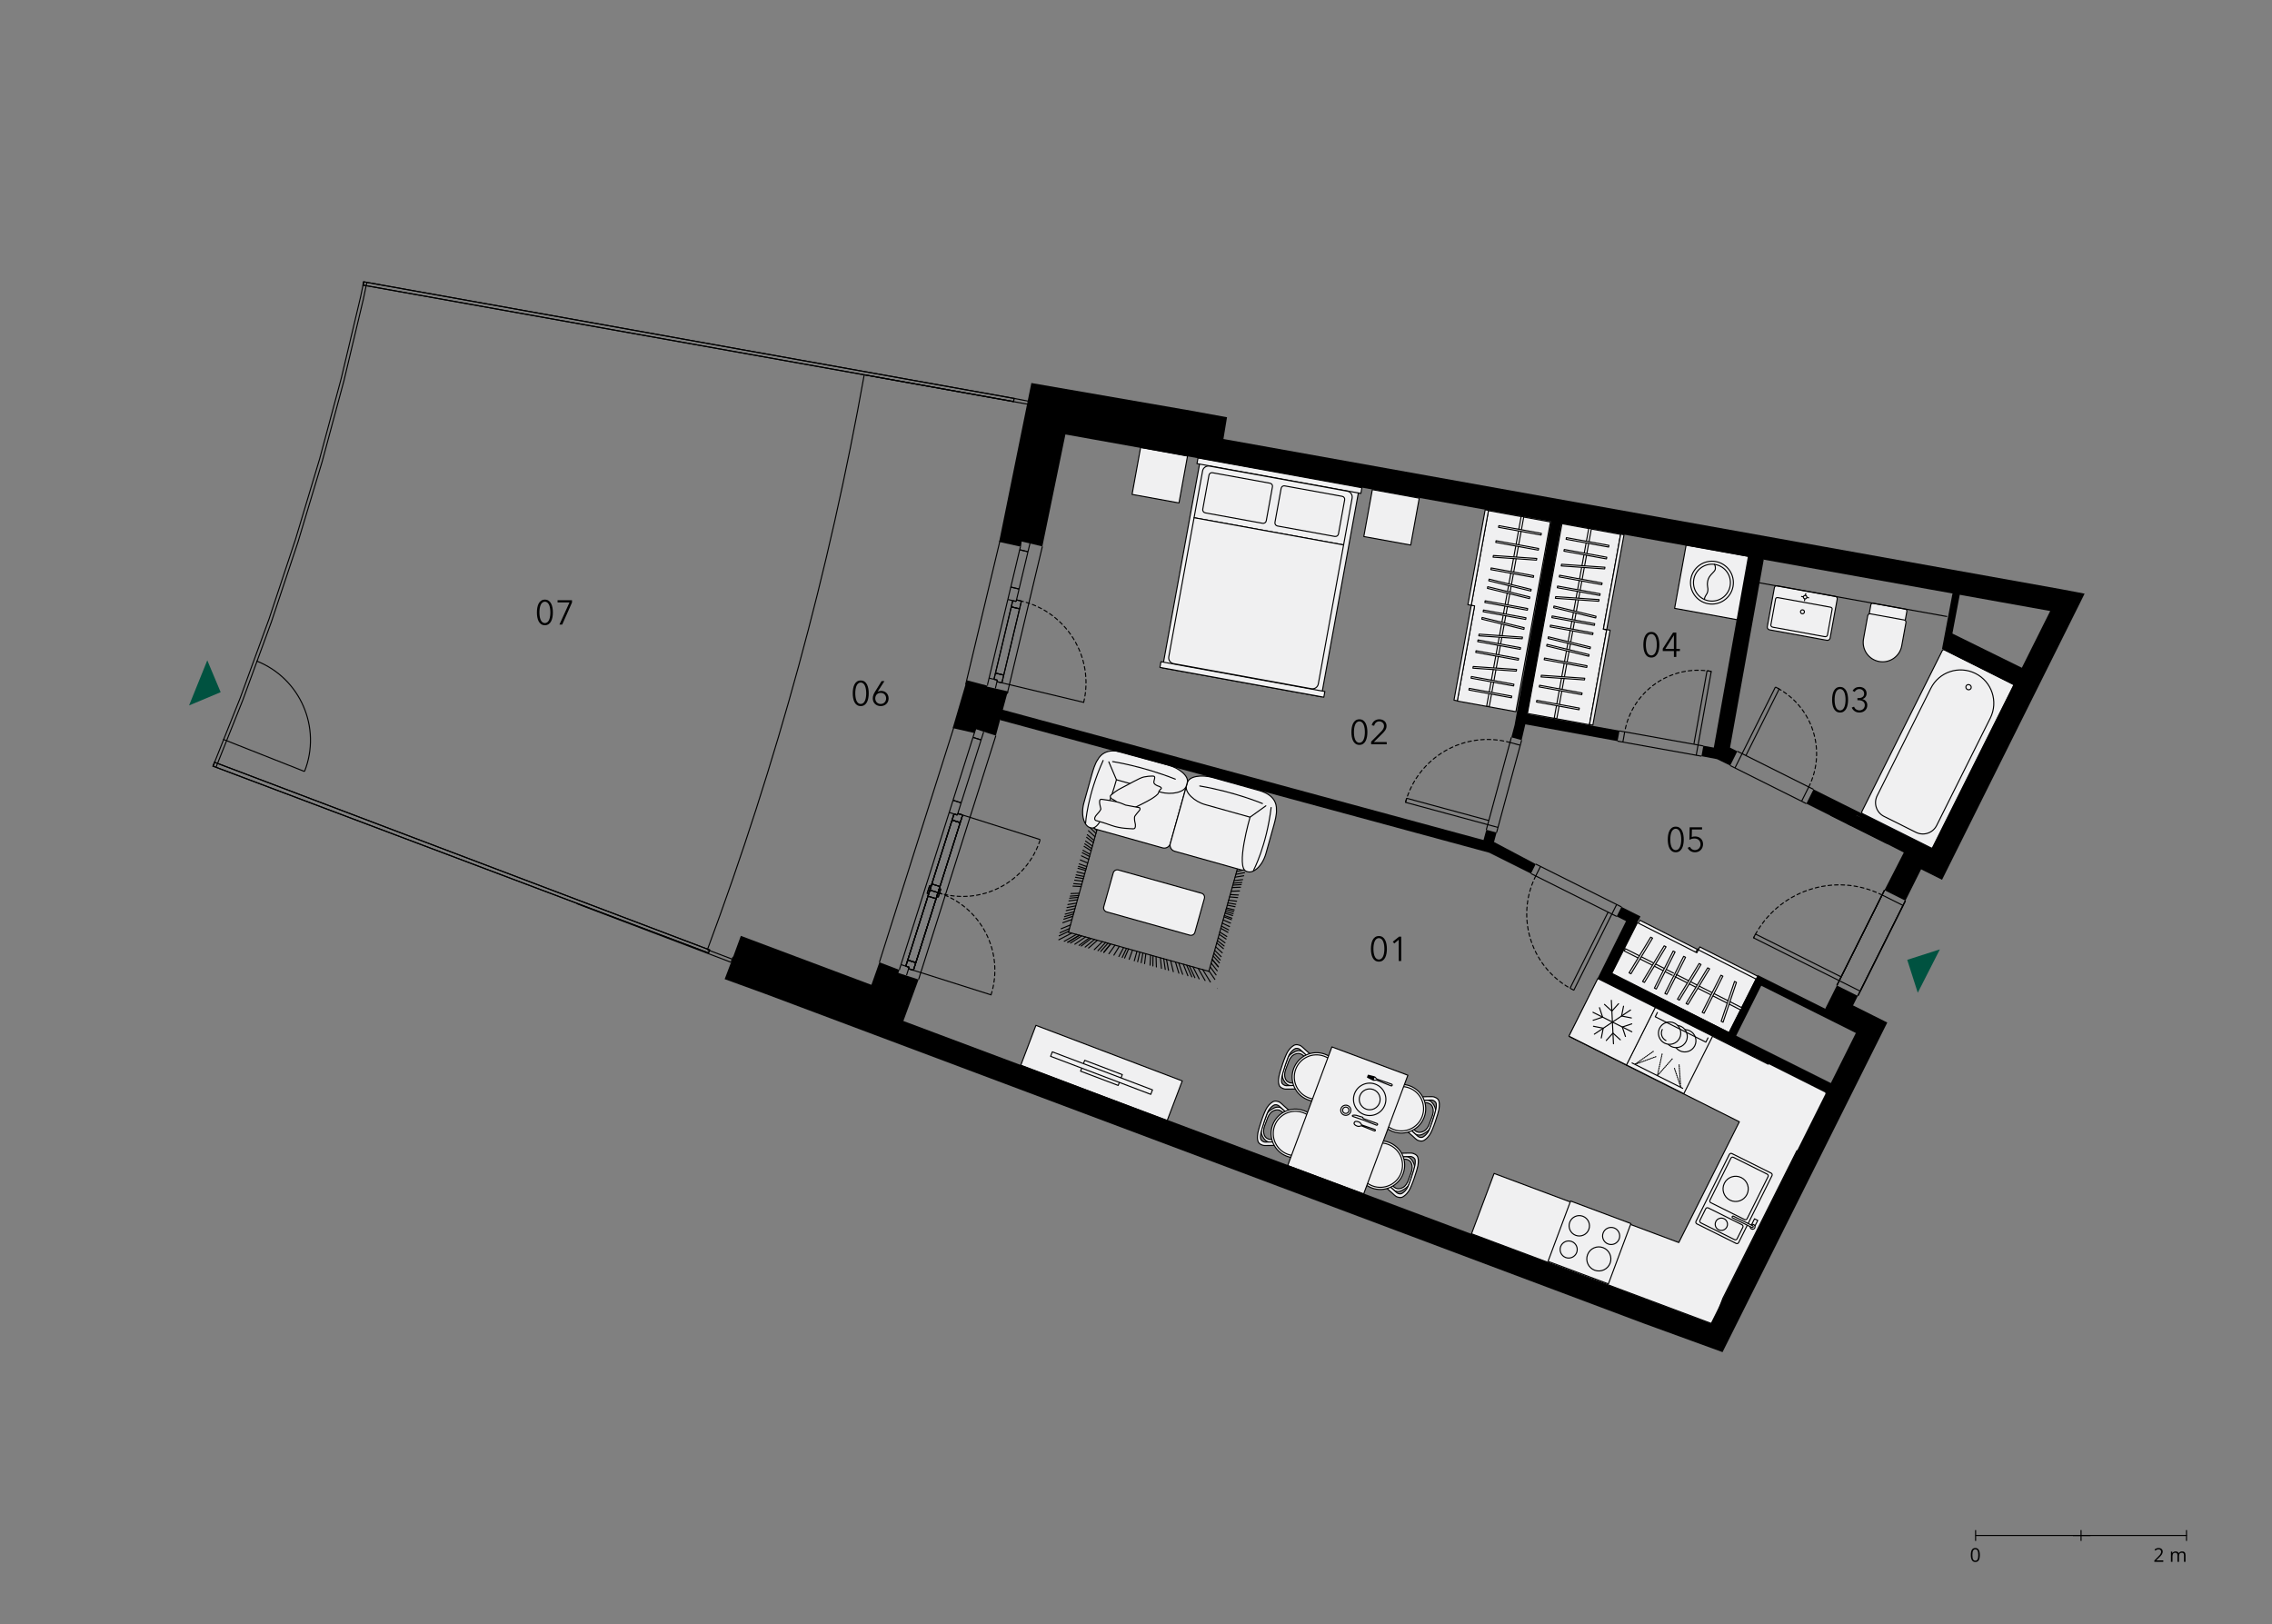 <?xml version="1.0" encoding="utf-8"?>
<!-- Generator: Adobe Illustrator 28.1.0, SVG Export Plug-In . SVG Version: 6.00 Build 0)  -->
<!DOCTYPE svg PUBLIC "-//W3C//DTD SVG 1.1//EN" "http://www.w3.org/Graphics/SVG/1.1/DTD/svg11.dtd">
<svg version="1.1" id="_x34_12" xmlns:x="http://ns.adobe.com/Extensibility/1.0/" xmlns:i="http://ns.adobe.com/AdobeIllustrator/10.0/" xmlns:graph="http://ns.adobe.com/Graphs/1.0/"
	 xmlns="http://www.w3.org/2000/svg" xmlns:xlink="http://www.w3.org/1999/xlink" x="0px" y="0px" width="1070px" height="765px"
	 viewBox="0 0 1070 765" style="enable-background:new 0 0 1070 765;" xml:space="preserve">
<rect x="0" y="0" width="1070" height="765" fill="#808080" stroke="none"/>
<style type="text/css">
	.st0{fill:#F0F0F1;}
	.st1{fill:none;stroke:#000000;stroke-width:0.5;stroke-linecap:round;stroke-linejoin:round;stroke-miterlimit:10;}
	.st2{fill:none;stroke:#000000;stroke-width:0.5;stroke-linecap:round;stroke-linejoin:round;}
	.st3{fill:none;stroke:#000000;stroke-width:0.5;stroke-linecap:round;stroke-linejoin:round;stroke-dasharray:0.27,0.543;}
	
		.st4{fill:none;stroke:#000000;stroke-width:0.5;stroke-linecap:round;stroke-linejoin:round;stroke-miterlimit:10;stroke-dasharray:0.278,0.557;}
	.st5{fill:#F0EFF0;}
	.st6{fill:none;stroke:#000000;stroke-width:0.5;stroke-miterlimit:10;}
	
		.st7{fill:none;stroke:#000000;stroke-width:0.5;stroke-linecap:round;stroke-linejoin:round;stroke-miterlimit:10;stroke-dasharray:1.671,1.392;}
	.st8{fill:#005240;}
	.st9{fill:none;stroke:#000000;stroke-width:0.5;}
</style>
<polygon class="st0" points="739.003,488.119 819.145,528.313 790.625,585.18 703.644,552.646 693.015,581.053 806.827,623.623 
	811.379,611.462 846.26,541.909 847.784,542.67 861.378,515.56 859.855,514.792 861.614,511.283 834.499,497.688 832.74,501.198 
	752.599,461.009 "/>
<polygon class="st1" points="861.614,511.284 834.499,497.688 832.741,501.198 752.599,461.01 739.004,488.119 819.145,528.313 
	790.626,585.179 703.643,552.646 693.016,581.053 806.828,623.623 811.38,611.463 846.26,541.907 847.783,542.67 861.379,515.56 
	859.854,514.794 "/>
<polygon class="st0" points="759.072,458.394 814.254,486.315 827.137,460.849 799.55,446.888 798.854,448.262 771.263,434.301 "/>
<polygon class="st1" points="814.254,486.315 759.071,458.394 771.262,434.301 798.855,448.262 799.551,446.888 827.136,460.849 "/>
<rect x="784.635" y="425.135" transform="matrix(0.451 -0.892 0.892 0.451 37.693 942.505)" class="st0" width="1.539" height="30.921"/>
<rect x="784.634" y="425.135" transform="matrix(0.452 -0.892 0.892 0.452 37.668 942.467)" class="st1" width="1.54" height="30.922"/>
<rect x="791.895" y="429.918" transform="matrix(0.452 -0.892 0.892 0.452 23.497 959.902)" class="st0" width="1.19" height="61.844"/>
<rect x="791.895" y="429.918" transform="matrix(0.452 -0.892 0.892 0.452 23.497 959.903)" class="st1" width="1.19" height="61.844"/>
<rect x="778.891" y="458.41" transform="matrix(0.45 -0.893 0.893 0.45 23.891 956.615)" class="st0" width="19.574" height="0.999"/>
<rect x="778.891" y="458.41" transform="matrix(0.452 -0.892 0.892 0.452 23.112 955.417)" class="st1" width="19.573" height="1"/>
<rect x="796.458" y="467.299" transform="matrix(0.452 -0.892 0.892 0.452 24.789 975.927)" class="st0" width="19.574" height="1"/>
<rect x="796.458" y="467.299" transform="matrix(0.452 -0.892 0.892 0.452 24.815 975.967)" class="st1" width="19.573" height="1"/>
<rect x="773.958" y="455.914" transform="matrix(0.452 -0.892 0.892 0.452 22.608 949.608)" class="st0" width="19.574" height="1.001"/>
<rect x="773.959" y="455.914" transform="matrix(0.452 -0.892 0.892 0.452 22.633 949.647)" class="st1" width="19.573" height="1"/>
<polygon class="st0" points="773.568,462.233 774.46,462.683 784.63,445.895 783.745,445.443 "/>
<polygon class="st1" points="774.46,462.684 784.632,445.895 783.745,445.445 773.567,462.232 "/>
<polygon class="st0" points="767.216,458.167 768.108,458.619 778.28,441.83 777.393,441.378 "/>
<polygon class="st1" points="768.108,458.619 778.28,441.83 777.393,441.38 767.216,458.167 "/>
<polygon class="st0" points="790.02,470.558 790.913,471.01 801.083,454.221 800.198,453.77 "/>
<polygon class="st1" points="790.913,471.01 801.085,454.221 800.197,453.771 790.02,470.558 "/>
<polygon class="st0" points="794.059,472.603 794.952,473.053 805.124,456.264 804.236,455.814 "/>
<polygon class="st1" points="794.952,473.053 805.123,456.265 804.236,455.815 794.059,472.602 "/>
<polygon class="st0" points="810.589,480.967 811.482,481.417 817.773,462.664 816.88,462.214 "/>
<polygon class="st1" points="811.482,481.418 817.773,462.665 816.88,462.214 810.589,480.966 "/>
<rect x="812.92" y="437.724" transform="matrix(0.452 -0.892 0.892 0.452 41.962 974.63)" class="st0" width="1.54" height="30.923"/>
<rect x="812.92" y="437.724" transform="matrix(0.452 -0.892 0.892 0.452 41.95 974.611)" class="st1" width="1.54" height="30.922"/>
<polygon class="st0" points="719.34,336.018 735.601,246.648 763.222,251.67 755.091,296.36 756.666,296.646 748.539,341.331 "/>
<polygon class="st1" points="719.34,336.018 735.601,246.648 763.222,251.67 755.091,296.36 756.666,296.646 748.539,341.331 "/>
<rect x="737.237" y="273.359" transform="matrix(0.179 -0.984 0.984 0.179 354.174 972.751)" class="st0" width="45.419" height="1.6"/>
<rect x="737.237" y="273.359" transform="matrix(0.179 -0.984 0.984 0.179 354.174 972.751)" class="st1" width="45.419" height="1.6"/>
<rect x="695.254" y="293.115" transform="matrix(0.179 -0.984 0.984 0.179 319.091 969.86)" class="st0" width="90.837" height="1.24"/>
<rect x="695.254" y="293.115" transform="matrix(0.179 -0.984 0.984 0.179 319.091 969.86)" class="st1" width="90.837" height="1.24"/>
<polygon class="st0" points="730.058,295.22 750.08,298.865 750.226,298.077 730.199,294.434 "/>
<polygon class="st1" points="730.058,295.22 750.08,298.865 750.226,298.077 730.199,294.434 "/>
<polygon class="st0" points="727.242,310.696 747.269,314.341 747.409,313.553 727.388,309.91 "/>
<polygon class="st1" points="727.242,310.696 747.269,314.341 747.409,313.553 727.388,309.91 "/>
<polygon class="st0" points="730.849,290.875 750.87,294.52 751.016,293.731 730.989,290.088 "/>
<polygon class="st1" points="730.849,290.875 750.87,294.52 751.016,293.731 730.989,290.088 "/>
<polygon class="st0" points="723.617,330.623 743.644,334.268 743.784,333.479 723.763,329.836 "/>
<polygon class="st1" points="723.617,330.623 743.644,334.268 743.784,333.479 723.763,329.836 "/>
<polygon class="st0" points="724.911,323.516 744.937,327.161 745.078,326.372 725.056,322.729 "/>
<polygon class="st1" points="724.911,323.516 744.937,327.161 745.078,326.372 725.056,322.729 "/>
<polygon class="st0" points="733.411,276.79 753.438,280.435 753.579,279.646 733.557,276.003 "/>
<polygon class="st1" points="733.411,276.79 753.438,280.435 753.579,279.646 733.557,276.003 "/>
<polygon class="st0" points="734.336,271.704 754.358,275.349 754.504,274.561 734.482,270.918 "/>
<polygon class="st1" points="734.336,271.704 754.358,275.349 754.504,274.561 734.482,270.918 "/>
<polygon class="st0" points="736.544,259.568 756.571,263.213 756.711,262.425 736.69,258.782 "/>
<polygon class="st1" points="736.544,259.568 756.571,263.213 756.711,262.425 736.69,258.782 "/>
<polygon class="st0" points="737.56,253.988 757.587,257.633 757.727,256.845 737.706,253.201 "/>
<polygon class="st1" points="737.56,253.988 757.587,257.633 757.727,256.845 737.706,253.201 "/>
<polygon class="st0" points="731.701,286.194 751.511,291.016 751.652,290.23 731.846,285.407 "/>
<polygon class="st1" points="731.701,286.194 751.511,291.016 751.652,290.23 731.846,285.407 "/>
<polygon class="st0" points="729.063,300.689 748.874,305.511 749.014,304.724 729.209,299.902 "/>
<polygon class="st1" points="729.063,300.689 748.874,305.511 749.014,304.724 729.209,299.902 "/>
<polygon class="st0" points="728.416,304.247 748.227,309.07 748.367,308.283 728.562,303.461 "/>
<polygon class="st1" points="728.416,304.247 748.227,309.07 748.367,308.283 728.562,303.461 "/>
<polygon class="st0" points="732.505,281.769 752.939,283.167 753.078,282.386 732.651,280.982 "/>
<polygon class="st1" points="732.505,281.769 752.939,283.167 753.078,282.386 732.651,280.982 "/>
<polygon class="st0" points="725.767,318.81 746.198,320.209 746.339,319.427 725.907,318.023 "/>
<polygon class="st1" points="725.767,318.81 746.198,320.209 746.339,319.427 725.907,318.023 "/>
<polygon class="st0" points="735.278,266.529 755.71,267.928 755.85,267.147 735.424,265.743 "/>
<polygon class="st1" points="735.278,266.529 755.71,267.928 755.85,267.147 735.424,265.743 "/>
<rect x="730.681" y="318.331" transform="matrix(0.179 -0.984 0.984 0.179 304.547 1003.222)" class="st0" width="45.419" height="1.6"/>
<rect x="730.681" y="318.331" transform="matrix(0.179 -0.984 0.984 0.179 304.547 1003.222)" class="st1" width="45.419" height="1.6"/>
<polygon class="st0" points="730.179,245.805 713.918,335.175 686.297,330.153 694.427,285.462 692.852,285.176 700.979,240.491 "/>
<polygon class="st1" points="730.179,245.805 713.918,335.175 686.297,330.153 694.427,285.462 692.852,285.176 700.979,240.491 "/>
<rect x="666.863" y="306.863" transform="matrix(0.179 -0.984 0.984 0.179 263.436 931.02)" class="st0" width="45.419" height="1.6"/>
<rect x="666.863" y="306.863" transform="matrix(0.179 -0.984 0.984 0.179 263.436 931.02)" class="st1" width="45.419" height="1.6"/>
<rect x="663.428" y="287.467" transform="matrix(0.179 -0.984 0.984 0.179 298.519 933.912)" class="st0" width="90.837" height="1.24"/>
<rect x="663.428" y="287.467" transform="matrix(0.179 -0.984 0.984 0.179 298.519 933.912)" class="st1" width="90.837" height="1.24"/>
<polygon class="st0" points="719.461,286.602 699.44,282.957 699.294,283.745 719.315,287.389 "/>
<polygon class="st1" points="719.461,286.602 699.44,282.957 699.294,283.745 719.315,287.389 "/>
<polygon class="st0" points="722.277,271.126 702.255,267.481 702.109,268.27 722.136,271.913 "/>
<polygon class="st1" points="722.277,271.126 702.255,267.481 702.109,268.27 722.136,271.913 "/>
<polygon class="st0" points="718.67,290.948 698.649,287.303 698.503,288.091 718.524,291.734 "/>
<polygon class="st1" points="718.67,290.948 698.649,287.303 698.503,288.091 718.524,291.734 "/>
<polygon class="st0" points="725.902,251.199 705.881,247.554 705.735,248.343 725.762,251.986 "/>
<polygon class="st1" points="725.902,251.199 705.881,247.554 705.735,248.343 725.762,251.986 "/>
<polygon class="st0" points="724.609,258.306 704.587,254.661 704.442,255.45 724.468,259.093 "/>
<polygon class="st1" points="724.609,258.306 704.587,254.661 704.442,255.45 724.468,259.093 "/>
<polygon class="st0" points="716.107,305.033 696.081,301.388 695.94,302.176 715.962,305.819 "/>
<polygon class="st1" points="716.107,305.033 696.081,301.388 695.94,302.176 715.962,305.819 "/>
<polygon class="st0" points="715.183,310.118 695.156,306.473 695.016,307.262 715.037,310.905 "/>
<polygon class="st1" points="715.183,310.118 695.156,306.473 695.016,307.262 715.037,310.905 "/>
<polygon class="st0" points="712.975,322.254 692.953,318.609 692.807,319.397 712.834,323.04 "/>
<polygon class="st1" points="712.975,322.254 692.953,318.609 692.807,319.397 712.834,323.04 "/>
<polygon class="st0" points="711.96,327.834 691.938,324.189 691.792,324.978 711.819,328.621 "/>
<polygon class="st1" points="711.96,327.834 691.938,324.189 691.792,324.978 711.819,328.621 "/>
<polygon class="st0" points="717.819,295.628 698.008,290.806 697.867,291.593 717.673,296.415 "/>
<polygon class="st1" points="717.819,295.628 698.008,290.806 697.867,291.593 717.673,296.415 "/>
<polygon class="st0" points="720.456,281.133 700.645,276.311 700.505,277.098 720.31,281.92 "/>
<polygon class="st1" points="720.456,281.133 700.645,276.311 700.505,277.098 720.31,281.92 "/>
<polygon class="st0" points="721.104,277.575 701.293,272.753 701.152,273.539 720.958,278.361 "/>
<polygon class="st1" points="721.104,277.575 701.293,272.753 701.152,273.539 720.958,278.361 "/>
<polygon class="st0" points="717.014,300.054 696.58,298.655 696.441,299.436 716.873,300.84 "/>
<polygon class="st1" points="717.014,300.054 696.58,298.655 696.441,299.436 716.873,300.84 "/>
<polygon class="st0" points="723.753,263.012 703.32,261.614 703.181,262.395 723.607,263.799 "/>
<polygon class="st1" points="723.753,263.012 703.32,261.614 703.181,262.395 723.607,263.799 "/>
<polygon class="st0" points="714.242,315.293 693.808,313.894 693.669,314.677 714.096,316.08 "/>
<polygon class="st1" points="714.242,315.293 693.808,313.894 693.669,314.677 714.096,316.08 "/>
<rect x="673.419" y="261.892" transform="matrix(0.179 -0.984 0.984 0.179 313.063 900.549)" class="st0" width="45.419" height="1.6"/>
<rect x="673.419" y="261.892" transform="matrix(0.179 -0.984 0.984 0.179 313.063 900.549)" class="st1" width="45.419" height="1.6"/>
<path class="st0" d="M914.704,306.429l-37.852,75.775c-0.185,0.376-0.036,0.833,0.34,1.019l32.227,16.101
	c0.376,0.185,0.833,0.034,1.019-0.34l37.852-75.776c0.185-0.376,0.034-0.832-0.34-1.022l-32.229-16.096
	C915.345,305.903,914.89,306.053,914.704,306.429"/>
<path class="st1" d="M914.704,306.429l-37.852,75.775c-0.185,0.376-0.036,0.833,0.34,1.019l32.227,16.101
	c0.376,0.185,0.833,0.034,1.019-0.34l37.852-75.776c0.185-0.376,0.034-0.832-0.34-1.022l-32.229-16.096
	C915.345,305.903,914.89,306.053,914.704,306.429z"/>
<path class="st0" d="M909.32,324.172l-25.265,50.585c-1.795,3.589-0.342,7.945,3.249,9.74l15.028,7.504
	c3.584,1.795,7.945,0.337,9.74-3.247l25.265-50.585c3.865-7.74,0.727-17.145-7.007-21.01
	C922.589,313.294,913.184,316.437,909.32,324.172"/>
<path class="st1" d="M909.32,324.172l-25.265,50.585c-1.795,3.589-0.342,7.945,3.249,9.74l15.028,7.504
	c3.584,1.795,7.945,0.337,9.74-3.247l25.265-50.585c3.865-7.74,0.727-17.145-7.007-21.01
	C922.589,313.294,913.184,316.437,909.32,324.172z"/>
<path class="st0" d="M926.547,324.727c0.632,0.315,1.388,0.085,1.688-0.517c0.301-0.607,0.036-1.348-0.601-1.663
	c-0.632-0.317-1.388-0.086-1.688,0.515C925.646,323.665,925.916,324.412,926.547,324.727"/>
<path class="st1" d="M926.547,324.727c0.632,0.315,1.388,0.085,1.688-0.517c0.301-0.607,0.036-1.348-0.601-1.663
	c-0.632-0.317-1.388-0.086-1.688,0.515C925.646,323.665,925.916,324.412,926.547,324.727z"/>
<path class="st0" d="M832.313,295.108c-0.131,0.707,0.34,1.388,1.053,1.519l27.02,4.918c0.711,0.126,1.388-0.346,1.517-1.053
	l3.339-18.347c0.11-0.596-0.29-1.174-0.887-1.278l-27.419-4.993c-0.603-0.104-1.174,0.292-1.283,0.887L832.313,295.108z"/>
<path class="st1" d="M832.313,295.108c-0.131,0.707,0.34,1.388,1.053,1.519l27.02,4.918c0.711,0.126,1.388-0.346,1.517-1.053
	l3.339-18.347c0.11-0.596-0.29-1.174-0.887-1.278l-27.419-4.993c-0.603-0.104-1.174,0.292-1.283,0.887L832.313,295.108z"/>
<path class="st0" d="M833.985,294.321c-0.085,0.477,0.36,0.958,0.997,1.073l24.323,4.426c0.635,0.115,1.228-0.175,1.312-0.652
	l2.241-12.317c0.07-0.4-0.306-0.806-0.846-0.907l-24.68-4.486c-0.536-0.101-1.031,0.146-1.107,0.551L833.985,294.321z"/>
<path class="st1" d="M833.985,294.321c-0.085,0.477,0.36,0.958,0.997,1.073l24.323,4.426c0.635,0.115,1.228-0.175,1.312-0.652
	l2.241-12.317c0.07-0.4-0.306-0.806-0.846-0.907l-24.68-4.486c-0.536-0.101-1.031,0.146-1.107,0.551L833.985,294.321z"/>
<path class="st0" d="M849.035,287.217c-0.506-0.09-0.994,0.247-1.084,0.752c-0.095,0.506,0.241,0.992,0.747,1.082
	c0.511,0.095,0.994-0.239,1.089-0.751C849.877,287.793,849.54,287.307,849.035,287.217"/>
<path class="st1" d="M849.035,287.217c-0.506-0.09-0.994,0.247-1.084,0.752c-0.095,0.506,0.241,0.992,0.747,1.082
	c0.511,0.095,0.994-0.239,1.089-0.751C849.877,287.793,849.54,287.307,849.035,287.217z"/>
<line class="st1" x1="851.78" y1="281.518" x2="848.471" y2="280.917"/>
<line class="st1" x1="850.427" y1="279.564" x2="849.826" y2="282.872"/>
<path class="st0" d="M850.273,280.411c-0.446-0.081-0.873,0.216-0.952,0.662c-0.081,0.445,0.211,0.871,0.655,0.952
	c0.446,0.079,0.873-0.216,0.958-0.662C851.015,280.916,850.719,280.492,850.273,280.411"/>
<path class="st1" d="M850.273,280.411c-0.446-0.081-0.873,0.216-0.952,0.662c-0.081,0.445,0.211,0.871,0.655,0.952
	c0.446,0.079,0.873-0.216,0.958-0.662C851.015,280.916,850.719,280.492,850.273,280.411z"/>
<path class="st0" d="M881.091,284.816l-0.742,4.091c-0.086,0.466,0.22,0.907,0.682,0.992l15.268,2.777
	c0.466,0.085,0.907-0.221,0.994-0.688l0.747-4.09c0.085-0.461-0.225-0.907-0.688-0.994l-15.269-2.777
	C881.617,284.044,881.176,284.356,881.091,284.816"/>
<path class="st1" d="M881.091,284.816l-0.742,4.091c-0.086,0.466,0.22,0.907,0.682,0.992l15.268,2.777
	c0.466,0.085,0.907-0.221,0.994-0.688l0.747-4.09c0.085-0.461-0.225-0.907-0.688-0.994l-15.269-2.777
	C881.617,284.044,881.176,284.356,881.091,284.816z"/>
<path class="st0" d="M877.622,300.907l1.994-10.978c0.106-0.572,0.657-0.952,1.229-0.848l15.919,2.898
	c0.572,0.101,0.954,0.652,0.848,1.224l-1.994,10.978c-0.907,4.966-5.665,8.266-10.638,7.358
	C880.013,310.638,876.721,305.875,877.622,300.907"/>
<path class="st1" d="M877.622,300.907l1.994-10.978c0.106-0.572,0.657-0.952,1.229-0.848l15.919,2.898
	c0.572,0.101,0.954,0.652,0.848,1.224l-1.994,10.978c-0.907,4.966-5.665,8.266-10.638,7.358
	C880.013,310.638,876.721,305.875,877.622,300.907z"/>
<path class="st0" d="M594.243,531.459c-0.587,1.921,0.005,3.047,0.45,3.91c0.513,0.988,1.67,2.502,3.33,2.457
	c0.495-0.011,1.539-0.025,1.539-0.025l2.477-0.025l-0.137-1.278c0,0-3.379,0.29-4.306,0.014c-1.809-0.536-2.255-1.879-2.452-2.966
	c-0.211-1.184,0.157-2.488,0.491-3.445c0.031-0.074,1.339-3.584,1.368-3.659c0.373-0.941,1.089-2.34,2.246-3.033
	c0.949-0.571,1.966-0.866,2.907-0.661c1.82,0.396,3.353,2.803,3.353,2.803l1.345-0.693l-2.491-2.205l-0.697-0.626
	c0,0-1.499-1.303-3.735-0.151c-1.233,0.643-2.817,1.55-3.353,2.988C596.469,525.158,594.92,529.244,594.243,531.459"/>
<path class="st1" d="M594.243,531.459c-0.587,1.921,0.005,3.047,0.45,3.91c0.513,0.988,1.67,2.502,3.33,2.457
	c0.495-0.011,1.539-0.025,1.539-0.025l2.477-0.025l-0.137-1.278c0,0-3.379,0.29-4.306,0.014c-1.809-0.536-2.255-1.879-2.452-2.966
	c-0.211-1.184,0.157-2.488,0.491-3.445c0.031-0.074,1.339-3.584,1.368-3.659c0.373-0.941,1.089-2.34,2.246-3.033
	c0.949-0.571,1.966-0.866,2.907-0.661c1.82,0.396,3.353,2.803,3.353,2.803l1.345-0.693l-2.491-2.205l-0.697-0.626
	c0,0-1.499-1.303-3.735-0.151c-1.233,0.643-2.817,1.55-3.353,2.988C596.469,525.158,594.92,529.244,594.243,531.459z"/>
<path class="st0" d="M614.235,542.896L614.235,542.896c0.36-0.166,0.787-0.005,0.952,0.356l0.797,1.744
	c0.166,0.365,0.009,0.792-0.356,0.958c-0.36,0.166-0.787,0.005-0.952-0.356l-0.797-1.75
	C613.713,543.488,613.873,543.062,614.235,542.896"/>
<path class="st1" d="M614.235,542.896L614.235,542.896c0.36-0.166,0.787-0.005,0.952,0.356l0.797,1.744
	c0.166,0.365,0.009,0.792-0.356,0.958c-0.36,0.166-0.787,0.005-0.952-0.356l-0.797-1.75
	C613.713,543.488,613.873,543.062,614.235,542.896z"/>
<path class="st0" d="M622.334,527.982L622.334,527.982c0.166,0.362,0.005,0.787-0.356,0.952l-1.744,0.797
	c-0.365,0.166-0.792,0.011-0.958-0.356c-0.166-0.36-0.005-0.787,0.356-0.952l1.75-0.797
	C621.742,527.46,622.169,527.62,622.334,527.982"/>
<path class="st1" d="M622.334,527.982L622.334,527.982c0.166,0.362,0.005,0.787-0.356,0.952l-1.744,0.797
	c-0.365,0.166-0.792,0.011-0.958-0.356c-0.166-0.36-0.005-0.787,0.356-0.952l1.75-0.797
	C621.742,527.46,622.169,527.62,622.334,527.982z"/>
<path class="st0" d="M592.405,533.476c-0.371,2.272-0.22,3.134,0.07,4.12c0.29,0.994,1.755,1.85,3.148,1.901
	c0.581,0.02,1.809,0.009,2.441-0.02c1.46-0.081,4.122-0.086,4.122-0.086l-1.746-1.613c0,0-3.944,0.139-4.505,0.115
	c-1.138-0.045-2.165-0.868-2.255-1.705c-0.031-0.297-0.137-1.078,0.13-2.522c0.315-1.685,2.687-9.405,3.794-10.953
	c1.012-1.418,1.775-1.89,2.21-2.156c0.873-0.536,1.814-0.25,2.502,0.266c0.446,0.335,3.334,2.983,3.334,2.983l2.376-0.076
	c0,0-2.272-1.879-3.328-2.882c-1.053-1.003-1.264-1.188-1.724-1.534c-1.022-0.783-2.637-0.983-3.505-0.427
	c-0.868,0.562-1.559,0.992-2.713,2.642C595.213,523.742,592.686,531.766,592.405,533.476"/>
<path class="st1" d="M592.405,533.476c-0.371,2.272-0.22,3.134,0.07,4.12c0.29,0.994,1.755,1.85,3.148,1.901
	c0.581,0.02,1.809,0.009,2.441-0.02c1.46-0.081,4.122-0.086,4.122-0.086l-1.746-1.613c0,0-3.944,0.139-4.505,0.115
	c-1.138-0.045-2.165-0.868-2.255-1.705c-0.031-0.297-0.137-1.078,0.13-2.522c0.315-1.685,2.687-9.405,3.794-10.953
	c1.012-1.418,1.775-1.89,2.21-2.156c0.873-0.536,1.814-0.25,2.502,0.266c0.446,0.335,3.334,2.983,3.334,2.983l2.376-0.076
	c0,0-2.272-1.879-3.328-2.882c-1.053-1.003-1.264-1.188-1.724-1.534c-1.022-0.783-2.637-0.983-3.505-0.427
	c-0.868,0.562-1.559,0.992-2.713,2.642C595.213,523.742,592.686,531.766,592.405,533.476z"/>
<path class="st0" d="M599.343,529.808c2.216-5.935,8.822-8.953,14.758-6.737c5.935,2.216,8.953,8.824,6.737,14.758
	c-2.21,5.935-8.824,8.953-14.758,6.737C600.146,542.35,597.127,535.742,599.343,529.808"/>
<path class="st1" d="M599.343,529.808c2.216-5.935,8.822-8.953,14.758-6.737c5.935,2.216,8.953,8.824,6.737,14.758
	c-2.21,5.935-8.824,8.953-14.758,6.737C600.146,542.35,597.127,535.742,599.343,529.808z"/>
<path class="st0" d="M600.299,530.164c2.02-5.409,8.035-8.156,13.444-6.14c5.409,2.02,8.161,8.041,6.142,13.448
	c-2.016,5.409-8.035,8.158-13.444,6.136C601.031,541.594,598.279,535.573,600.299,530.164"/>
<path class="st1" d="M600.299,530.164c2.02-5.409,8.035-8.156,13.444-6.14c5.409,2.02,8.161,8.041,6.142,13.448
	c-2.016,5.409-8.035,8.158-13.444,6.136C601.031,541.594,598.279,535.573,600.299,530.164z"/>
<path class="st0" d="M604.157,504.885c-0.587,1.921,0.005,3.047,0.45,3.91c0.513,0.988,1.67,2.502,3.33,2.457
	c0.495-0.011,1.539-0.025,1.539-0.025l2.477-0.025l-0.137-1.278c0,0-3.379,0.29-4.306,0.014c-1.809-0.536-2.255-1.879-2.452-2.966
	c-0.211-1.184,0.157-2.488,0.491-3.445c0.031-0.074,1.339-3.584,1.368-3.659c0.371-0.941,1.089-2.34,2.246-3.033
	c0.949-0.571,1.966-0.866,2.907-0.661c1.82,0.396,3.353,2.803,3.353,2.803l1.345-0.693l-2.491-2.205l-0.697-0.626
	c0,0-1.499-1.303-3.735-0.151c-1.233,0.643-2.817,1.55-3.353,2.988C606.382,498.583,604.834,502.669,604.157,504.885"/>
<path class="st1" d="M604.157,504.885c-0.587,1.921,0.005,3.047,0.45,3.91c0.513,0.988,1.67,2.502,3.33,2.457
	c0.495-0.011,1.539-0.025,1.539-0.025l2.477-0.025l-0.137-1.278c0,0-3.379,0.29-4.306,0.014c-1.809-0.536-2.255-1.879-2.452-2.966
	c-0.211-1.184,0.157-2.488,0.491-3.445c0.031-0.074,1.339-3.584,1.368-3.659c0.371-0.941,1.089-2.34,2.246-3.033
	c0.949-0.571,1.966-0.866,2.907-0.661c1.82,0.396,3.353,2.803,3.353,2.803l1.345-0.693l-2.491-2.205l-0.697-0.626
	c0,0-1.499-1.303-3.735-0.151c-1.233,0.643-2.817,1.55-3.353,2.988C606.382,498.583,604.834,502.669,604.157,504.885z"/>
<path class="st0" d="M624.15,516.321L624.15,516.321c0.36-0.166,0.787-0.005,0.952,0.356l0.797,1.744
	c0.166,0.365,0.011,0.792-0.356,0.958c-0.36,0.166-0.787,0.005-0.952-0.356l-0.797-1.75
	C623.628,516.914,623.79,516.487,624.15,516.321"/>
<path class="st1" d="M624.15,516.321L624.15,516.321c0.36-0.166,0.787-0.005,0.952,0.356l0.797,1.744
	c0.166,0.365,0.011,0.792-0.356,0.958c-0.36,0.166-0.787,0.005-0.952-0.356l-0.797-1.75
	C623.628,516.914,623.79,516.487,624.15,516.321z"/>
<path class="st0" d="M632.25,501.407L632.25,501.407c0.166,0.362,0.005,0.787-0.356,0.952l-1.744,0.797
	c-0.365,0.166-0.792,0.011-0.958-0.356c-0.166-0.36-0.005-0.787,0.356-0.952l1.75-0.797
	C631.658,500.885,632.084,501.046,632.25,501.407"/>
<path class="st1" d="M632.25,501.407L632.25,501.407c0.166,0.362,0.005,0.787-0.356,0.952l-1.744,0.797
	c-0.365,0.166-0.792,0.011-0.958-0.356c-0.166-0.36-0.005-0.787,0.356-0.952l1.75-0.797
	C631.658,500.885,632.084,501.046,632.25,501.407z"/>
<path class="st0" d="M602.319,506.902c-0.371,2.272-0.221,3.134,0.07,4.12c0.29,0.994,1.755,1.85,3.148,1.901
	c0.581,0.02,1.809,0.009,2.441-0.02c1.46-0.081,4.122-0.086,4.122-0.086l-1.746-1.613c0,0-3.946,0.14-4.505,0.115
	c-1.139-0.045-2.165-0.868-2.257-1.705c-0.029-0.297-0.135-1.078,0.131-2.522c0.315-1.685,2.686-9.405,3.794-10.953
	c1.012-1.418,1.775-1.89,2.21-2.156c0.873-0.536,1.814-0.25,2.502,0.266c0.446,0.335,3.334,2.983,3.334,2.983l2.376-0.076
	c0,0-2.272-1.879-3.328-2.882c-1.053-1.003-1.264-1.188-1.724-1.534c-1.022-0.783-2.637-0.983-3.505-0.427
	c-0.868,0.562-1.559,0.992-2.713,2.642C605.127,497.167,602.6,505.192,602.319,506.902"/>
<path class="st1" d="M602.319,506.902c-0.371,2.272-0.221,3.134,0.07,4.12c0.29,0.994,1.755,1.85,3.148,1.901
	c0.581,0.02,1.809,0.009,2.441-0.02c1.46-0.081,4.122-0.086,4.122-0.086l-1.746-1.613c0,0-3.946,0.14-4.505,0.115
	c-1.139-0.045-2.165-0.868-2.257-1.705c-0.029-0.297-0.135-1.078,0.131-2.522c0.315-1.685,2.686-9.405,3.794-10.953
	c1.012-1.418,1.775-1.89,2.21-2.156c0.873-0.536,1.814-0.25,2.502,0.266c0.446,0.335,3.334,2.983,3.334,2.983l2.376-0.076
	c0,0-2.272-1.879-3.328-2.882c-1.053-1.003-1.264-1.188-1.724-1.534c-1.022-0.783-2.637-0.983-3.505-0.427
	c-0.868,0.562-1.559,0.992-2.713,2.642C605.127,497.167,602.6,505.192,602.319,506.902z"/>
<path class="st0" d="M609.258,503.233c2.216-5.935,8.822-8.953,14.758-6.737c5.935,2.216,8.953,8.824,6.737,14.758
	c-2.21,5.935-8.824,8.953-14.758,6.737C610.06,515.775,607.042,509.167,609.258,503.233"/>
<path class="st1" d="M609.258,503.233c2.216-5.935,8.822-8.953,14.758-6.737c5.935,2.216,8.953,8.824,6.737,14.758
	c-2.21,5.935-8.824,8.953-14.758,6.737C610.06,515.775,607.042,509.167,609.258,503.233z"/>
<path class="st0" d="M610.213,503.589c2.02-5.409,8.035-8.156,13.444-6.14c5.409,2.02,8.161,8.041,6.142,13.448
	c-2.016,5.409-8.035,8.158-13.444,6.136C610.946,515.019,608.194,508.998,610.213,503.589"/>
<path class="st1" d="M610.213,503.589c2.02-5.409,8.035-8.156,13.444-6.14c5.409,2.02,8.161,8.041,6.142,13.448
	c-2.016,5.409-8.035,8.158-13.444,6.136C610.946,515.019,608.194,508.998,610.213,503.589z"/>
<path class="st0" d="M675.826,524.514c0.587-1.921-0.005-3.047-0.452-3.91c-0.511-0.988-1.669-2.502-3.328-2.457
	c-0.495,0.011-1.539,0.025-1.539,0.025l-2.477,0.025l0.137,1.278c0,0,3.379-0.29,4.306-0.014c1.809,0.536,2.255,1.879,2.452,2.966
	c0.211,1.184-0.157,2.488-0.491,3.445c-0.031,0.076-1.339,3.584-1.368,3.659c-0.371,0.941-1.089,2.34-2.246,3.033
	c-0.949,0.571-1.966,0.866-2.907,0.661c-1.82-0.396-3.353-2.803-3.353-2.803l-1.345,0.693l2.491,2.205l0.697,0.626
	c0,0,1.499,1.303,3.735,0.151c1.233-0.643,2.817-1.55,3.353-2.988C673.6,530.816,675.15,526.73,675.826,524.514"/>
<path class="st1" d="M675.826,524.514c0.587-1.921-0.005-3.047-0.452-3.91c-0.511-0.988-1.669-2.502-3.328-2.457
	c-0.495,0.011-1.539,0.025-1.539,0.025l-2.477,0.025l0.137,1.278c0,0,3.379-0.29,4.306-0.014c1.809,0.536,2.255,1.879,2.452,2.966
	c0.211,1.184-0.157,2.488-0.491,3.445c-0.031,0.076-1.339,3.584-1.368,3.659c-0.371,0.941-1.089,2.34-2.246,3.033
	c-0.949,0.571-1.966,0.866-2.907,0.661c-1.82-0.396-3.353-2.803-3.353-2.803l-1.345,0.693l2.491,2.205l0.697,0.626
	c0,0,1.499,1.303,3.735,0.151c1.233-0.643,2.817-1.55,3.353-2.988C673.6,530.816,675.15,526.73,675.826,524.514z"/>
<path class="st0" d="M655.834,513.078L655.834,513.078c-0.36,0.166-0.787,0.005-0.952-0.356l-0.797-1.744
	c-0.166-0.365-0.011-0.792,0.356-0.958c0.36-0.166,0.787-0.005,0.952,0.356l0.797,1.75
	C656.356,512.485,656.194,512.912,655.834,513.078"/>
<path class="st1" d="M655.834,513.078L655.834,513.078c-0.36,0.166-0.787,0.005-0.952-0.356l-0.797-1.744
	c-0.166-0.365-0.011-0.792,0.356-0.958c0.36-0.166,0.787-0.005,0.952,0.356l0.797,1.75
	C656.356,512.485,656.194,512.912,655.834,513.078z"/>
<path class="st0" d="M647.735,527.991L647.735,527.991c-0.166-0.362-0.005-0.787,0.356-0.952l1.744-0.797
	c0.365-0.166,0.792-0.011,0.958,0.356c0.166,0.36,0.004,0.787-0.356,0.952l-1.75,0.797
	C648.327,528.513,647.9,528.353,647.735,527.991"/>
<path class="st1" d="M647.735,527.991L647.735,527.991c-0.166-0.362-0.005-0.787,0.356-0.952l1.744-0.797
	c0.365-0.166,0.792-0.011,0.958,0.356c0.166,0.36,0.004,0.787-0.356,0.952l-1.75,0.797
	C648.327,528.513,647.9,528.353,647.735,527.991z"/>
<path class="st0" d="M677.664,522.497c0.371-2.272,0.22-3.134-0.07-4.12c-0.292-0.994-1.755-1.85-3.148-1.901
	c-0.581-0.02-1.809-0.009-2.441,0.02c-1.46,0.081-4.122,0.086-4.122,0.086l1.746,1.615c0,0,3.944-0.14,4.505-0.117
	c1.138,0.047,2.165,0.868,2.255,1.705c0.031,0.297,0.137,1.078-0.13,2.522c-0.315,1.685-2.687,9.405-3.794,10.953
	c-1.013,1.418-1.775,1.89-2.21,2.156c-0.873,0.536-1.814,0.25-2.502-0.266c-0.446-0.335-3.334-2.983-3.334-2.983l-2.376,0.076
	c0,0,2.27,1.879,3.328,2.882c1.053,1.003,1.264,1.188,1.724,1.534c1.022,0.783,2.637,0.983,3.505,0.427
	c0.868-0.562,1.559-0.992,2.713-2.641C674.856,532.231,677.383,524.207,677.664,522.497"/>
<path class="st1" d="M677.664,522.497c0.371-2.272,0.22-3.134-0.07-4.12c-0.292-0.994-1.755-1.85-3.148-1.901
	c-0.581-0.02-1.809-0.009-2.441,0.02c-1.46,0.081-4.122,0.086-4.122,0.086l1.746,1.615c0,0,3.944-0.14,4.505-0.117
	c1.138,0.047,2.165,0.868,2.255,1.705c0.031,0.297,0.137,1.078-0.13,2.522c-0.315,1.685-2.687,9.405-3.794,10.953
	c-1.013,1.418-1.775,1.89-2.21,2.156c-0.873,0.536-1.814,0.25-2.502-0.266c-0.446-0.335-3.334-2.983-3.334-2.983l-2.376,0.076
	c0,0,2.27,1.879,3.328,2.882c1.053,1.003,1.264,1.188,1.724,1.534c1.022,0.783,2.637,0.983,3.505,0.427
	c0.868-0.562,1.559-0.992,2.713-2.641C674.856,532.231,677.383,524.207,677.664,522.497z"/>
<path class="st0" d="M670.726,526.166c-2.216,5.935-8.824,8.953-14.758,6.737c-5.935-2.216-8.953-8.824-6.737-14.758
	c2.21-5.935,8.822-8.953,14.758-6.737C669.924,513.624,672.942,520.231,670.726,526.166"/>
<path class="st1" d="M670.726,526.166c-2.216,5.935-8.824,8.953-14.758,6.737c-5.935-2.216-8.953-8.824-6.737-14.758
	c2.21-5.935,8.822-8.953,14.758-6.737C669.924,513.624,672.942,520.231,670.726,526.166z"/>
<path class="st0" d="M669.771,525.809c-2.021,5.409-8.041,8.156-13.444,6.142c-5.409-2.021-8.161-8.041-6.142-13.45
	c2.016-5.409,8.035-8.158,13.444-6.136C669.039,514.379,671.791,520.4,669.771,525.809"/>
<path class="st1" d="M669.771,525.809c-2.021,5.409-8.041,8.156-13.444,6.142c-5.409-2.021-8.161-8.041-6.142-13.45
	c2.016-5.409,8.035-8.158,13.444-6.136C669.039,514.379,671.791,520.4,669.771,525.809z"/>
<path class="st0" d="M665.912,551.089c0.587-1.921-0.005-3.047-0.452-3.91c-0.511-0.988-1.669-2.502-3.328-2.457
	c-0.497,0.011-1.539,0.025-1.539,0.025l-2.477,0.025l0.135,1.278c0,0,3.38-0.29,4.307-0.014c1.809,0.536,2.255,1.879,2.452,2.966
	c0.209,1.184-0.157,2.488-0.491,3.445c-0.031,0.076-1.339,3.584-1.37,3.659c-0.371,0.941-1.087,2.34-2.245,3.033
	c-0.949,0.571-1.966,0.866-2.909,0.661c-1.818-0.396-3.353-2.803-3.353-2.803l-1.343,0.693l2.491,2.205l0.697,0.626
	c0,0,1.499,1.303,3.735,0.151c1.233-0.643,2.817-1.55,3.353-2.988C663.686,557.391,665.241,553.305,665.912,551.089"/>
<path class="st1" d="M665.912,551.089c0.587-1.921-0.005-3.047-0.452-3.91c-0.511-0.988-1.669-2.502-3.328-2.457
	c-0.497,0.011-1.539,0.025-1.539,0.025l-2.477,0.025l0.135,1.278c0,0,3.38-0.29,4.307-0.014c1.809,0.536,2.255,1.879,2.452,2.966
	c0.209,1.184-0.157,2.488-0.491,3.445c-0.031,0.076-1.339,3.584-1.37,3.659c-0.371,0.941-1.087,2.34-2.245,3.033
	c-0.949,0.571-1.966,0.866-2.909,0.661c-1.818-0.396-3.353-2.803-3.353-2.803l-1.343,0.693l2.491,2.205l0.697,0.626
	c0,0,1.499,1.303,3.735,0.151c1.233-0.643,2.817-1.55,3.353-2.988C663.686,557.391,665.241,553.305,665.912,551.089z"/>
<path class="st0" d="M645.919,539.652L645.919,539.652c-0.36,0.166-0.787,0.005-0.952-0.356l-0.797-1.744
	c-0.166-0.365-0.005-0.792,0.356-0.958c0.36-0.166,0.787-0.005,0.952,0.356l0.797,1.75
	C646.441,539.06,646.279,539.486,645.919,539.652"/>
<path class="st1" d="M645.919,539.652L645.919,539.652c-0.36,0.166-0.787,0.005-0.952-0.356l-0.797-1.744
	c-0.166-0.365-0.005-0.792,0.356-0.958c0.36-0.166,0.787-0.005,0.952,0.356l0.797,1.75
	C646.441,539.06,646.279,539.486,645.919,539.652z"/>
<path class="st0" d="M637.82,554.566L637.82,554.566c-0.166-0.362-0.005-0.787,0.356-0.952l1.744-0.797
	c0.365-0.166,0.792-0.009,0.958,0.356c0.166,0.36,0.004,0.787-0.356,0.952l-1.75,0.797
	C638.412,555.088,637.985,554.928,637.82,554.566"/>
<path class="st1" d="M637.82,554.566L637.82,554.566c-0.166-0.362-0.005-0.787,0.356-0.952l1.744-0.797
	c0.365-0.166,0.792-0.009,0.958,0.356c0.166,0.36,0.004,0.787-0.356,0.952l-1.75,0.797
	C638.412,555.088,637.985,554.928,637.82,554.566z"/>
<path class="st0" d="M667.75,549.072c0.371-2.272,0.22-3.134-0.07-4.12c-0.292-0.994-1.755-1.85-3.148-1.901
	c-0.581-0.02-1.809-0.009-2.441,0.02c-1.46,0.081-4.122,0.086-4.122,0.086l1.746,1.615c0,0,3.944-0.14,4.5-0.117
	c1.143,0.047,2.171,0.868,2.261,1.705c0.031,0.297,0.137,1.078-0.13,2.522c-0.315,1.685-2.687,9.405-3.794,10.953
	c-1.013,1.418-1.775,1.89-2.21,2.156c-0.873,0.536-1.816,0.25-2.502-0.266c-0.446-0.335-3.334-2.983-3.334-2.983l-2.376,0.076
	c0,0,2.27,1.879,3.328,2.882c1.053,1.003,1.264,1.188,1.724,1.534c1.022,0.783,2.637,0.983,3.505,0.427
	c0.868-0.562,1.559-0.992,2.713-2.641C664.942,558.806,667.47,550.782,667.75,549.072"/>
<path class="st1" d="M667.75,549.072c0.371-2.272,0.22-3.134-0.07-4.12c-0.292-0.994-1.755-1.85-3.148-1.901
	c-0.581-0.02-1.809-0.009-2.441,0.02c-1.46,0.081-4.122,0.086-4.122,0.086l1.746,1.615c0,0,3.944-0.14,4.5-0.117
	c1.143,0.047,2.171,0.868,2.261,1.705c0.031,0.297,0.137,1.078-0.13,2.522c-0.315,1.685-2.687,9.405-3.794,10.953
	c-1.013,1.418-1.775,1.89-2.21,2.156c-0.873,0.536-1.816,0.25-2.502-0.266c-0.446-0.335-3.334-2.983-3.334-2.983l-2.376,0.076
	c0,0,2.27,1.879,3.328,2.882c1.053,1.003,1.264,1.188,1.724,1.534c1.022,0.783,2.637,0.983,3.505,0.427
	c0.868-0.562,1.559-0.992,2.713-2.641C664.942,558.806,667.47,550.782,667.75,549.072z"/>
<path class="st0" d="M660.812,552.741c-2.216,5.935-8.822,8.953-14.758,6.737c-5.935-2.216-8.953-8.824-6.737-14.758
	c2.21-5.935,8.824-8.953,14.758-6.737C660.009,540.198,663.027,546.806,660.812,552.741"/>
<path class="st1" d="M660.812,552.741c-2.216,5.935-8.822,8.953-14.758,6.737c-5.935-2.216-8.953-8.824-6.737-14.758
	c2.21-5.935,8.824-8.953,14.758-6.737C660.009,540.198,663.027,546.806,660.812,552.741z"/>
<path class="st0" d="M659.857,552.384c-2.021,5.409-8.041,8.156-13.444,6.142c-5.409-2.021-8.161-8.041-6.142-13.45
	c2.016-5.409,8.035-8.158,13.444-6.136C659.124,540.954,661.876,546.975,659.857,552.384"/>
<path class="st1" d="M659.857,552.384c-2.021,5.409-8.041,8.156-13.444,6.142c-5.409-2.021-8.161-8.041-6.142-13.45
	c2.016-5.409,8.035-8.158,13.444-6.136C659.124,540.954,661.876,546.975,659.857,552.384z"/>
<rect x="605.203" y="508.892" transform="matrix(0.349 -0.937 0.937 0.349 -81.61 938.428)" class="st0" width="59.662" height="38.192"/>
<rect x="605.203" y="508.892" transform="matrix(0.349 -0.937 0.937 0.349 -81.61 938.428)" class="st1" width="59.662" height="38.192"/>
<path class="st0" d="M652.204,520.406c1.474-3.946-0.527-8.336-4.482-9.81c-3.946-1.474-8.336,0.531-9.81,4.477
	c-1.474,3.949,0.531,8.341,4.482,9.815C646.344,526.363,650.73,524.352,652.204,520.406"/>
<path class="st1" d="M652.204,520.406c1.474-3.946-0.527-8.336-4.482-9.81c-3.946-1.474-8.336,0.531-9.81,4.477
	c-1.474,3.949,0.531,8.341,4.482,9.815C646.344,526.363,650.73,524.352,652.204,520.406"/>
<polygon class="st0" points="641.281,530.255 647.266,532.637 647.537,532.637 647.717,532.435 647.723,532.42 647.732,532.401 
	647.723,532.134 647.521,531.949 641.435,529.834 641.18,529.643 640.955,529.263 640.559,528.741 639.907,528.37 639.104,528.146 
	638.478,528.124 638.026,528.306 637.756,528.702 637.7,529.172 637.922,529.609 638.413,530.005 639.164,530.356 639.902,530.505 
	640.544,530.37 640.96,530.23 "/>
<polygon class="st1" points="641.281,530.255 647.266,532.637 647.537,532.637 647.717,532.435 647.723,532.42 647.732,532.401 
	647.723,532.134 647.521,531.949 641.435,529.834 641.18,529.643 640.955,529.263 640.559,528.741 639.907,528.37 639.104,528.146 
	638.478,528.124 638.026,528.306 637.756,528.702 637.7,529.172 637.922,529.609 638.413,530.005 639.164,530.356 639.902,530.505 
	640.544,530.37 640.96,530.23 "/>
<path class="st0" d="M636.04,523.722c0.461-1.238-0.171-2.621-1.408-3.083c-1.235-0.461-2.617,0.171-3.08,1.409
	c-0.461,1.238,0.166,2.621,1.404,3.083C634.195,525.592,635.579,524.96,636.04,523.722"/>
<path class="st1" d="M636.04,523.722c0.461-1.238-0.171-2.621-1.408-3.083c-1.235-0.461-2.617,0.171-3.08,1.409
	c-0.461,1.238,0.166,2.621,1.404,3.083C634.195,525.592,635.579,524.96,636.04,523.722"/>
<path class="st0" d="M635.199,523.408c0.29-0.778-0.106-1.64-0.882-1.93c-0.778-0.292-1.634,0.104-1.926,0.882
	c-0.284,0.778,0.101,1.64,0.878,1.93C634.045,524.582,634.907,524.186,635.199,523.408"/>
<path class="st1" d="M635.199,523.408c0.29-0.778-0.106-1.64-0.882-1.93c-0.778-0.292-1.634,0.104-1.926,0.882
	c-0.284,0.778,0.101,1.64,0.878,1.93C634.045,524.582,634.907,524.186,635.199,523.408"/>
<polygon class="st0" points="637.804,525.17 637.071,525.26 636.861,525.521 637.026,525.766 641.944,527.462 648.226,529.903 
	648.537,529.897 648.748,529.672 648.757,529.647 648.762,529.627 648.752,529.316 648.521,529.111 642.241,526.87 641.94,526.645 
	641.814,526.258 641.75,526.178 638.747,525.266 "/>
<polygon class="st1" points="637.804,525.17 637.071,525.26 636.861,525.521 637.026,525.766 641.944,527.462 648.226,529.903 
	648.537,529.897 648.748,529.672 648.757,529.647 648.762,529.627 648.752,529.316 648.521,529.111 642.241,526.87 641.94,526.645 
	641.814,526.258 641.75,526.178 638.747,525.266 "/>
<polygon class="st0" points="644.161,506.982 644.144,506.993 644.125,507.038 644.13,507.058 646.787,508.201 646.832,508.296 
	646.787,508.341 646.727,508.341 644.051,507.274 644.045,507.274 644.035,507.283 644.015,507.333 644.026,507.348 
	646.531,508.602 646.983,508.757 647.505,508.701 648.275,508.667 655.13,511.399 655.439,511.394 655.65,511.164 655.661,511.144 
	655.67,511.122 655.655,510.813 655.425,510.602 648.457,508.176 647.901,507.648 647.539,507.263 647.098,507.083 644.382,506.386 
	644.366,506.395 644.346,506.446 644.351,506.46 644.357,506.466 647.078,507.409 647.123,507.448 647.123,507.508 647.123,507.513 
	647.028,507.558 644.27,506.682 644.256,506.687 644.242,506.737 644.245,506.752 646.952,507.789 647.014,507.915 647.014,507.92 
	646.882,507.974 "/>
<polygon class="st1" points="644.161,506.982 644.144,506.993 644.125,507.038 644.13,507.058 646.787,508.201 646.832,508.296 
	646.787,508.341 646.727,508.341 644.051,507.274 644.045,507.274 644.035,507.283 644.015,507.333 644.026,507.348 
	646.531,508.602 646.983,508.757 647.505,508.701 648.275,508.667 655.13,511.399 655.439,511.394 655.65,511.164 655.661,511.144 
	655.67,511.122 655.655,510.813 655.425,510.602 648.457,508.176 647.901,507.648 647.539,507.263 647.098,507.083 644.382,506.386 
	644.366,506.395 644.346,506.446 644.351,506.46 644.357,506.466 647.078,507.409 647.123,507.448 647.123,507.508 647.123,507.513 
	647.028,507.558 644.27,506.682 644.256,506.687 644.242,506.737 644.245,506.752 646.952,507.789 647.014,507.915 647.014,507.92 
	646.882,507.974 "/>
<path class="st0" d="M649.664,519.458c0.947-2.542-0.34-5.373-2.887-6.322c-2.542-0.947-5.375,0.342-6.322,2.887
	c-0.952,2.542,0.346,5.375,2.887,6.322C645.889,523.294,648.717,522,649.664,519.458"/>
<path class="st1" d="M649.664,519.458c0.947-2.542-0.34-5.373-2.887-6.322c-2.542-0.947-5.375,0.342-6.322,2.887
	c-0.952,2.542,0.346,5.375,2.887,6.322C645.889,523.294,648.717,522,649.664,519.458"/>
<rect x="543.667" y="234.106" transform="matrix(0.179 -0.984 0.984 0.179 219.796 807.605)" class="st0" width="100.257" height="76"/>
<rect x="543.667" y="234.106" transform="matrix(0.179 -0.984 0.984 0.179 219.796 807.605)" class="st1" width="100.257" height="76"/>
<rect x="601.169" y="184.901" transform="matrix(0.179 -0.984 0.984 0.179 274.164 776.795)" class="st0" width="2.716" height="78.442"/>
<rect x="601.169" y="184.901" transform="matrix(0.179 -0.984 0.984 0.179 274.164 776.795)" class="st1" width="2.716" height="78.442"/>
<rect x="583.709" y="280.87" transform="matrix(0.179 -0.984 0.984 0.179 165.412 838.406)" class="st0" width="2.716" height="78.441"/>
<rect x="583.709" y="280.87" transform="matrix(0.179 -0.984 0.984 0.179 165.412 838.406)" class="st1" width="2.716" height="78.441"/>
<path class="st0" d="M636.781,234.587l-4.01,22.046l-70.416-12.812l4.01-22.046c0.275-1.525,1.739-2.538,3.263-2.257l64.892,11.806
	C636.049,231.599,637.057,233.063,636.781,234.587"/>
<path class="st1" d="M636.781,234.587l-4.01,22.046l-70.416-12.812l4.01-22.046c0.275-1.525,1.739-2.538,3.263-2.257l64.892,11.806
	C636.049,231.599,637.057,233.063,636.781,234.587z"/>
<path class="st0" d="M633.268,235.403l-2.923,16.056c-0.146,0.797-0.907,1.323-1.705,1.179l-27.014-4.914
	c-0.796-0.144-1.328-0.907-1.183-1.703l2.923-16.058c0.14-0.767,0.871-1.278,1.64-1.138l27.124,4.934
	C632.898,233.9,633.409,234.636,633.268,235.403"/>
<path class="st1" d="M633.268,235.403l-2.923,16.056c-0.146,0.797-0.907,1.323-1.705,1.179l-27.014-4.914
	c-0.796-0.144-1.328-0.907-1.183-1.703l2.923-16.058c0.14-0.767,0.871-1.278,1.64-1.138l27.124,4.934
	C632.898,233.9,633.409,234.636,633.268,235.403z"/>
<path class="st0" d="M599.269,229.217l-2.923,16.056c-0.146,0.797-0.907,1.323-1.705,1.179l-27.014-4.914
	c-0.796-0.144-1.328-0.907-1.183-1.703l2.923-16.058c0.14-0.767,0.871-1.278,1.638-1.138l27.126,4.934
	C598.898,227.714,599.41,228.45,599.269,229.217"/>
<path class="st1" d="M599.269,229.217l-2.923,16.056c-0.146,0.797-0.907,1.323-1.705,1.179l-27.014-4.914
	c-0.796-0.144-1.328-0.907-1.183-1.703l2.923-16.058c0.14-0.767,0.871-1.278,1.638-1.138l27.126,4.934
	C598.898,227.714,599.41,228.45,599.269,229.217z"/>
<path class="st0" d="M620.858,322.109l11.911-65.473l-70.416-12.814l-11.911,65.475c-0.275,1.514,0.727,2.966,2.241,3.244
	l64.937,11.81C619.133,324.626,620.582,323.623,620.858,322.109"/>
<path class="st1" d="M620.858,322.109l11.911-65.473l-70.416-12.814l-11.911,65.475c-0.275,1.514,0.727,2.966,2.241,3.244
	l64.937,11.81C619.133,324.626,620.582,323.623,620.858,322.109z"/>
<rect x="644.099" y="232.531" transform="matrix(0.179 -0.984 0.984 0.179 298.181 844.852)" class="st0" width="22.449" height="22.452"/>
<rect x="644.099" y="232.531" transform="matrix(0.179 -0.984 0.984 0.179 298.181 844.852)" class="st1" width="22.449" height="22.452"/>
<rect x="534.973" y="212.679" transform="matrix(0.179 -0.984 0.984 0.179 228.118 721.186)" class="st0" width="22.45" height="22.45"/>
<rect x="534.973" y="212.679" transform="matrix(0.179 -0.984 0.984 0.179 228.118 721.186)" class="st1" width="22.45" height="22.45"/>
<rect x="733.46" y="570.497" transform="matrix(0.35 -0.937 0.937 0.35 -62.215 1081.624)" class="st0" width="30.33" height="30.33"/>
<rect x="733.46" y="570.497" transform="matrix(0.35 -0.937 0.937 0.35 -62.215 1081.624)" class="st1" width="30.33" height="30.33"/>
<path class="st0" d="M754.992,580.679c-0.783,2.086,0.275,4.406,2.362,5.188c2.084,0.778,4.41-0.281,5.188-2.365
	c0.781-2.086-0.275-4.406-2.362-5.184C758.095,577.536,755.773,578.593,754.992,580.679"/>
<path class="st1" d="M754.992,580.679c-0.783,2.086,0.275,4.406,2.362,5.188c2.084,0.778,4.41-0.281,5.188-2.365
	c0.781-2.086-0.275-4.406-2.362-5.184C758.095,577.536,755.773,578.593,754.992,580.679z"/>
<path class="st0" d="M739.27,575.62c-0.927,2.482,0.331,5.249,2.812,6.176c2.488,0.927,5.249-0.331,6.181-2.812
	c0.927-2.482-0.335-5.249-2.817-6.176C742.964,571.877,740.197,573.138,739.27,575.62"/>
<path class="st1" d="M739.27,575.62c-0.927,2.482,0.331,5.249,2.812,6.176c2.488,0.927,5.249-0.331,6.181-2.812
	c0.927-2.482-0.335-5.249-2.817-6.176C742.964,571.877,740.197,573.138,739.27,575.62z"/>
<path class="st0" d="M742.545,589.876c0.781-2.086-0.275-4.406-2.362-5.188c-2.084-0.778-4.406,0.281-5.188,2.365
	c-0.783,2.086,0.275,4.406,2.36,5.184C739.441,593.019,741.762,591.963,742.545,589.876"/>
<path class="st1" d="M742.545,589.876c0.781-2.086-0.275-4.406-2.362-5.188c-2.084-0.778-4.406,0.281-5.188,2.365
	c-0.783,2.086,0.275,4.406,2.36,5.184C739.441,593.019,741.762,591.963,742.545,589.876z"/>
<path class="st0" d="M758.284,594.886c1.098-2.932-0.391-6.201-3.325-7.299c-2.938-1.098-6.201,0.391-7.297,3.325
	c-1.098,2.938,0.391,6.201,3.323,7.297C753.917,599.307,757.186,597.818,758.284,594.886"/>
<path class="st1" d="M758.284,594.886c1.098-2.932-0.391-6.201-3.325-7.299c-2.938-1.098-6.201,0.391-7.297,3.325
	c-1.098,2.938,0.391,6.201,3.323,7.297C753.917,599.307,757.186,597.818,758.284,594.886z"/>
<rect x="771.191" y="479.739" transform="matrix(0.448 -0.894 0.894 0.448 -8.505 976.03)" class="st0" width="30.334" height="30.33"/>
<rect x="771.191" y="479.739" transform="matrix(0.448 -0.894 0.894 0.448 -8.505 976.03)" class="st1" width="30.334" height="30.33"/>
<path class="st0" d="M798.155,492.525c-1.303,2.597-4.462,3.645-7.058,2.345c-2.597-1.303-3.65-4.466-2.347-7.063
	c1.305-2.596,4.462-3.643,7.06-2.34C798.405,486.765,799.458,489.928,798.155,492.525"/>
<path class="st1" d="M798.155,492.525c-1.303,2.597-4.462,3.645-7.058,2.345c-2.597-1.303-3.65-4.466-2.347-7.063
	c1.305-2.596,4.462-3.643,7.06-2.34C798.405,486.765,799.458,489.928,798.155,492.525z"/>
<path class="st0" d="M794.079,490.481c-1.303,2.597-4.462,3.645-7.058,2.345c-2.597-1.303-3.65-4.466-2.347-7.063
	c1.305-2.596,4.462-3.643,7.06-2.34C794.329,484.721,795.382,487.883,794.079,490.481"/>
<path class="st1" d="M794.079,490.481c-1.303,2.597-4.462,3.645-7.058,2.345c-2.597-1.303-3.65-4.466-2.347-7.063
	c1.305-2.596,4.462-3.643,7.06-2.34C794.329,484.721,795.382,487.883,794.079,490.481z"/>
<path class="st0" d="M790.998,488.936c-1.303,2.597-4.462,3.645-7.058,2.345c-2.603-1.303-3.65-4.466-2.347-7.063
	c1.305-2.596,4.462-3.643,7.06-2.34C791.248,483.176,792.301,486.338,790.998,488.936"/>
<path class="st1" d="M790.998,488.936c-1.303,2.597-4.462,3.645-7.058,2.345c-2.603-1.303-3.65-4.466-2.347-7.063
	c1.305-2.596,4.462-3.643,7.06-2.34C791.248,483.176,792.301,486.338,790.998,488.936z"/>
<path class="st1" d="M784.565,490.029c-1.904-0.958-2.677-3.274-1.719-5.184"/>
<polyline class="st1" points="804.381,488.803 803.379,490.803 779.541,478.853 780.546,476.853 "/>
<line class="st1" x1="792.465" y1="512.567" x2="768.629" y2="500.616"/>
<line class="st2" x1="791.5" y1="511.754" x2="791.483" y2="511.504"/>
<line class="st3" x1="791.413" y1="510.529" x2="790.831" y2="502.242"/>
<line class="st2" x1="790.796" y1="501.754" x2="790.779" y2="501.504"/>
<line class="st4" x1="788.594" y1="503.183" x2="791.501" y2="511.754"/>
<line class="st4" x1="787.526" y1="498.71" x2="780.547" y2="506.59"/>
<line class="st4" x1="782.77" y1="496.415" x2="780.544" y2="506.591"/>
<line class="st4" x1="779.818" y1="497.664" x2="769.952" y2="501.278"/>
<line class="st4" x1="778.604" y1="495.176" x2="769.951" y2="501.276"/>
<path class="st0" d="M814.433,543.675l-15.7,31.511c-0.221,0.446-0.041,0.983,0.4,1.204l18.488,9.209
	c0.441,0.22,0.977,0.045,1.199-0.401l15.705-31.511c0.22-0.441,0.04-0.983-0.405-1.204l-18.484-9.209
	C815.189,543.054,814.654,543.234,814.433,543.675"/>
<path class="st1" d="M814.433,543.675l-15.7,31.511c-0.221,0.446-0.041,0.983,0.4,1.204l18.488,9.209
	c0.441,0.22,0.977,0.045,1.199-0.401l15.705-31.511c0.22-0.441,0.04-0.983-0.405-1.204l-18.484-9.209
	C815.189,543.054,814.654,543.234,814.433,543.675z"/>
<path class="st0" d="M803.297,569.282l-2.702,5.42c-0.221,0.445-0.04,0.981,0.401,1.202l15.89,7.915
	c0.441,0.221,0.977,0.041,1.199-0.4l2.702-5.425c0.22-0.441,0.04-0.977-0.401-1.197L804.5,568.88
	C804.053,568.661,803.517,568.841,803.297,569.282"/>
<path class="st1" d="M803.297,569.282l-2.702,5.42c-0.221,0.445-0.04,0.981,0.401,1.202l15.89,7.915
	c0.441,0.221,0.977,0.041,1.199-0.4l2.702-5.425c0.22-0.441,0.04-0.977-0.401-1.197L804.5,568.88
	C804.053,568.661,803.517,568.841,803.297,569.282z"/>
<path class="st0" d="M815.168,545.457l-9.855,19.777c-0.221,0.441-0.041,0.977,0.405,1.197l15.887,7.916
	c0.441,0.22,0.977,0.04,1.197-0.401l9.857-19.777c0.22-0.441,0.04-0.977-0.401-1.197l-15.887-7.916
	C815.924,544.836,815.388,545.016,815.168,545.457"/>
<path class="st1" d="M815.168,545.457l-9.855,19.777c-0.221,0.441-0.041,0.977,0.405,1.197l15.887,7.916
	c0.441,0.22,0.977,0.04,1.197-0.401l9.857-19.777c0.22-0.441,0.04-0.977-0.401-1.197l-15.887-7.916
	C815.924,544.836,815.388,545.016,815.168,545.457z"/>
<path class="st0" d="M820.056,554.593c-2.938-1.463-6.502-0.27-7.967,2.668c-1.463,2.938-0.27,6.505,2.668,7.97
	c2.938,1.463,6.502,0.265,7.965-2.673C824.187,559.626,822.994,556.057,820.056,554.593"/>
<path class="st1" d="M820.056,554.593c-2.938-1.463-6.502-0.27-7.967,2.668c-1.463,2.938-0.27,6.505,2.668,7.97
	c2.938,1.463,6.502,0.265,7.965-2.673C824.187,559.626,822.994,556.057,820.056,554.593z"/>
<path class="st0" d="M811.957,573.982c-1.433-0.711-3.168-0.13-3.884,1.298c-0.713,1.435-0.131,3.173,1.303,3.886
	c1.427,0.711,3.168,0.13,3.879-1.3C813.973,576.434,813.39,574.695,811.957,573.982"/>
<path class="st1" d="M811.957,573.982c-1.433-0.711-3.168-0.13-3.884,1.298c-0.713,1.435-0.131,3.173,1.303,3.886
	c1.427,0.711,3.168,0.13,3.879-1.3C813.973,576.434,813.39,574.695,811.957,573.982z"/>
<polygon class="st0" points="826.292,574.003 824.933,576.724 826.446,577.477 827.805,574.755 "/>
<polygon class="st1" points="826.292,574.003 824.933,576.724 826.446,577.477 827.805,574.755 "/>
<path class="st0" d="M825.903,576.735c-0.572-0.286-1.269-0.05-1.555,0.522c-0.284,0.571-0.049,1.267,0.522,1.553
	c0.572,0.281,1.269,0.05,1.553-0.522C826.709,577.718,826.473,577.021,825.903,576.735"/>
<path class="st1" d="M825.903,576.735c-0.572-0.286-1.269-0.05-1.555,0.522c-0.284,0.571-0.049,1.267,0.522,1.553
	c0.572,0.281,1.269,0.05,1.553-0.522C826.709,577.718,826.473,577.021,825.903,576.735z"/>
<path class="st0" d="M815.781,572.985L815.781,572.985c-0.112,0.221-0.02,0.491,0.2,0.601l9.049,4.507
	c0.22,0.11,0.491,0.02,0.601-0.202c0.112-0.22,0.02-0.49-0.2-0.601l-9.049-4.505C816.161,572.674,815.89,572.764,815.781,572.985"/>
<path class="st1" d="M815.781,572.985L815.781,572.985c-0.112,0.221-0.02,0.491,0.2,0.601l9.049,4.507
	c0.22,0.11,0.491,0.02,0.601-0.202c0.112-0.22,0.02-0.49-0.2-0.601l-9.049-4.505C816.161,572.674,815.89,572.764,815.781,572.985z"
	/>
<rect x="744.189" y="466.197" transform="matrix(0.448 -0.894 0.894 0.448 -11.297 944.422)" class="st0" width="30.334" height="30.33"/>
<rect x="744.189" y="466.197" transform="matrix(0.448 -0.894 0.894 0.448 -11.297 944.422)" class="st1" width="30.334" height="30.33"/>
<line class="st1" x1="750.213" y1="476.754" x2="768.519" y2="485.932"/>
<polyline class="st1" points="753.268,474.572 754.747,479.029 750.29,480.507 "/>
<polyline class="st1" points="765.506,488.137 764.026,483.68 768.483,482.202 "/>
<line class="st1" x1="758.865" y1="471.117" x2="759.868" y2="491.57"/>
<polyline class="st1" points="762.266,472.706 759.113,476.185 755.633,473.032 "/>
<polyline class="st1" points="756.467,490.03 759.619,486.55 763.098,489.704 "/>
<line class="st1" x1="767.904" y1="475.673" x2="750.866" y2="487.038"/>
<polyline class="st1" points="768.289,479.408 763.686,478.49 764.604,473.883 "/>
<polyline class="st1" points="750.446,483.328 755.046,484.246 754.13,488.852 "/>
<rect x="508.551" y="468.32" transform="matrix(0.355 -0.935 0.935 0.355 -137.668 810.892)" class="st0" width="20.051" height="73.706"/>
<rect x="508.551" y="468.32" transform="matrix(0.355 -0.935 0.935 0.355 -137.668 810.892)" class="st1" width="20.051" height="73.706"/>
<rect x="515.845" y="495.703" transform="matrix(0.355 -0.935 0.935 0.355 -137.702 810.816)" class="st0" width="5.464" height="18.937"/>
<rect x="515.845" y="495.703" transform="matrix(0.355 -0.935 0.935 0.355 -137.702 810.816)" class="st1" width="5.464" height="18.937"/>
<rect x="517.444" y="479.948" transform="matrix(0.355 -0.935 0.935 0.355 -137.658 810.914)" class="st0" width="2.264" height="50.451"/>
<rect x="517.444" y="479.948" transform="matrix(0.355 -0.935 0.935 0.355 -137.658 810.914)" class="st1" width="2.264" height="50.451"/>
<line class="st1" x1="502.901" y1="443.771" x2="508.37" y2="440.477"/>
<line class="st1" x1="501.211" y1="443.3" x2="506.91" y2="440.071"/>
<line class="st1" x1="502.821" y1="443.749" x2="508.305" y2="440.46"/>
<line class="st1" x1="504.147" y1="444.118" x2="509.451" y2="440.779"/>
<line class="st1" x1="506.188" y1="444.687" x2="511.215" y2="441.273"/>
<line class="st1" x1="504.129" y1="435.598" x2="499.753" y2="437.404"/>
<line class="st1" x1="503.653" y1="437.307" x2="499.221" y2="439.301"/>
<line class="st1" x1="503.296" y1="438.588" x2="498.824" y2="440.728"/>
<line class="st1" x1="504.706" y1="439.457" x2="498.66" y2="442.591"/>
<line class="st1" x1="507.74" y1="422.642" x2="503.765" y2="423.007"/>
<line class="st1" x1="507.425" y1="423.77" x2="503.415" y2="424.261"/>
<line class="st1" x1="506.988" y1="425.34" x2="502.927" y2="426.002"/>
<line class="st1" x1="506.631" y1="426.621" x2="502.53" y2="427.428"/>
<line class="st1" x1="506.274" y1="427.902" x2="502.132" y2="428.855"/>
<line class="st1" x1="505.856" y1="429.397" x2="501.671" y2="430.515"/>
<line class="st1" x1="505.558" y1="430.469" x2="501.343" y2="431.702"/>
<line class="st1" x1="505.261" y1="431.537" x2="501.009" y2="432.891"/>
<line class="st1" x1="504.844" y1="433.032" x2="500.548" y2="434.551"/>
<line class="st1" x1="519.86" y1="448.497" x2="523.042" y2="444.568"/>
<line class="st1" x1="518.391" y1="448.087" x2="521.77" y2="444.212"/>
<line class="st1" x1="511.062" y1="446.045" x2="515.432" y2="442.445"/>
<line class="st1" x1="512.653" y1="446.488" x2="516.809" y2="442.829"/>
<line class="st1" x1="515.358" y1="447.242" x2="519.147" y2="443.482"/>
<line class="st1" x1="517.092" y1="447.726" x2="520.646" y2="443.901"/>
<line class="st1" x1="519.852" y1="448.495" x2="523.034" y2="444.565"/>
<line class="st1" x1="531.768" y1="451.815" x2="533.342" y2="447.439"/>
<line class="st1" x1="529.628" y1="451.219" x2="531.493" y2="446.922"/>
<line class="st1" x1="528.504" y1="450.906" x2="530.518" y2="446.651"/>
<line class="st1" x1="526.934" y1="450.468" x2="529.161" y2="446.272"/>
<line class="st1" x1="524.592" y1="449.815" x2="527.134" y2="445.704"/>
<line class="st1" x1="522.251" y1="449.163" x2="525.108" y2="445.144"/>
<line class="st1" x1="509.209" y1="445.529" x2="513.831" y2="441.999"/>
<line class="st1" x1="508.194" y1="445.246" x2="512.952" y2="441.758"/>
<line class="st1" x1="508.284" y1="420.686" x2="504.369" y2="420.832"/>
<line class="st1" x1="510.488" y1="412.777" x2="506.818" y2="412.041"/>
<line class="st1" x1="510.208" y1="413.781" x2="506.509" y2="413.16"/>
<line class="st1" x1="509.867" y1="415.006" x2="506.127" y2="414.52"/>
<line class="st1" x1="509.457" y1="416.479" x2="505.671" y2="416.153"/>
<line class="st1" x1="509.163" y1="417.532" x2="505.347" y2="417.327"/>
<line class="st1" x1="510.842" y1="411.507" x2="507.211" y2="410.634"/>
<line class="st1" x1="511.49" y1="409.184" x2="507.929" y2="408.047"/>
<line class="st1" x1="512.254" y1="406.438" x2="508.78" y2="405"/>
<line class="st1" x1="513.11" y1="403.369" x2="509.731" y2="401.589"/>
<line class="st1" x1="513.387" y1="402.373" x2="510.039" y2="400.483"/>
<line class="st1" x1="511.786" y1="408.12" x2="508.262" y2="406.867"/>
<line class="st1" x1="512.738" y1="404.703" x2="509.32" y2="403.074"/>
<line class="st1" x1="511.271" y1="409.967" x2="507.688" y2="408.92"/>
<line class="st1" x1="507.984" y1="421.765" x2="504.033" y2="422.035"/>
<line class="st1" x1="539.044" y1="453.842" x2="539.636" y2="449.191"/>
<line class="st1" x1="534.206" y1="452.494" x2="535.449" y2="448.023"/>
<line class="st1" x1="544.6" y1="455.391" x2="544.445" y2="450.529"/>
<line class="st1" x1="542.937" y1="454.928" x2="543.001" y2="450.131"/>
<line class="st1" x1="535.778" y1="452.933" x2="536.811" y2="448.406"/>
<line class="st1" x1="541.624" y1="454.562" x2="541.869" y2="449.815"/>
<line class="st1" x1="537.442" y1="453.396" x2="538.249" y2="448.804"/>
<line class="st1" x1="548.777" y1="456.555" x2="548.056" y2="451.536"/>
<line class="st1" x1="556.949" y1="458.832" x2="555.124" y2="453.507"/>
<line class="st1" x1="555.178" y1="458.338" x2="553.594" y2="453.081"/>
<line class="st1" x1="552.565" y1="457.611" x2="551.332" y2="452.452"/>
<line class="st1" x1="550.306" y1="456.981" x2="549.379" y2="451.908"/>
<line class="st1" x1="546.986" y1="456.056" x2="546.505" y2="451.102"/>
<line class="st1" x1="567.529" y1="461.78" x2="564.275" y2="456.056"/>
<line class="st1" x1="564.721" y1="460.998" x2="561.848" y2="455.378"/>
<line class="st1" x1="562.715" y1="460.439" x2="560.114" y2="454.895"/>
<line class="st1" x1="561.282" y1="460.039" x2="558.87" y2="454.551"/>
<line class="st1" x1="573.782" y1="455.282" x2="570.87" y2="451.839"/>
<line class="st1" x1="572.71" y1="459.13" x2="569.898" y2="455.316"/>
<line class="st1" x1="570.026" y1="462.476" x2="566.437" y2="456.66"/>
<line class="st1" x1="573.769" y1="455.327" x2="570.857" y2="451.873"/>
<line class="st1" x1="573.25" y1="457.193" x2="570.388" y2="453.564"/>
<line class="st1" x1="572.121" y1="461.243" x2="569.369" y2="457.224"/>
<line class="st1" x1="576.921" y1="444.019" x2="573.708" y2="441.654"/>
<line class="st1" x1="575.61" y1="448.726" x2="572.521" y2="445.909"/>
<line class="st1" x1="576.506" y1="445.507" x2="573.333" y2="442.996"/>
<line class="st1" x1="576.158" y1="446.759" x2="573.021" y2="444.127"/>
<line class="st1" x1="575.101" y1="450.55" x2="572.063" y2="447.556"/>
<line class="st1" x1="574.666" y1="452.108" x2="571.668" y2="448.966"/>
<line class="st1" x1="574.28" y1="453.498" x2="571.317" y2="450.224"/>
<line class="st1" x1="559.427" y1="459.522" x2="557.267" y2="454.103"/>
<line class="st1" x1="578.293" y1="439.093" x2="574.949" y2="437.197"/>
<line class="st1" x1="577.75" y1="441.045" x2="574.456" y2="438.964"/>
<line class="st1" x1="580.494" y1="431.194" x2="576.939" y2="430.057"/>
<line class="st1" x1="579.957" y1="433.124" x2="576.452" y2="431.807"/>
<line class="st1" x1="579.509" y1="434.732" x2="576.044" y2="433.257"/>
<line class="st1" x1="578.615" y1="437.939" x2="575.242" y2="436.155"/>
<line class="st1" x1="580.151" y1="432.427" x2="576.626" y2="431.174"/>
<line class="st1" x1="579.047" y1="436.391" x2="575.629" y2="434.757"/>
<line class="st1" x1="581.656" y1="427.025" x2="577.986" y2="426.289"/>
<line class="st1" x1="581.026" y1="429.288" x2="577.417" y2="428.335"/>
<line class="st1" x1="581.98" y1="425.863" x2="578.281" y2="425.242"/>
<line class="st1" x1="582.377" y1="424.44" x2="578.637" y2="423.954"/>
<line class="st1" x1="582.853" y1="422.731" x2="579.068" y2="422.405"/>
<line class="st1" x1="583.194" y1="421.51" x2="579.378" y2="421.304"/>
<line class="st1" x1="581.246" y1="428.497" x2="577.615" y2="427.624"/>
<line class="st1" x1="580.748" y1="430.284" x2="577.164" y2="429.237"/>
<line class="st1" x1="577.417" y1="442.236" x2="574.154" y2="440.045"/>
<line class="st1" x1="503.173" y1="439.03" x2="569.303" y2="457.457"/>
<line class="st1" x1="514.479" y1="398.457" x2="511.255" y2="396.126"/>
<line class="st1" x1="515.701" y1="394.07" x2="512.612" y2="391.253"/>
<line class="st1" x1="514.928" y1="396.846" x2="511.754" y2="394.34"/>
<line class="st1" x1="515.228" y1="395.767" x2="512.085" y2="393.141"/>
<line class="st1" x1="516.139" y1="392.5" x2="513.1" y2="389.507"/>
<line class="st1" x1="514.136" y1="399.686" x2="510.892" y2="397.426"/>
<line class="st1" x1="518.2" y1="385.1" x2="515.389" y2="381.286"/>
<line class="st1" x1="517.735" y1="386.772" x2="514.873" y2="383.143"/>
<line class="st1" x1="518.707" y1="383.283" x2="515.955" y2="379.262"/>
<line class="st1" x1="516.514" y1="391.155" x2="513.515" y2="388.012"/>
<line class="st1" x1="516.848" y1="389.956" x2="513.885" y2="386.682"/>
<line class="st1" x1="540.794" y1="385.34" x2="540.412" y2="380.417"/>
<line class="st1" x1="548.196" y1="387.403" x2="548.883" y2="382.777"/>
<line class="st1" x1="551.304" y1="388.268" x2="552.442" y2="383.767"/>
<line class="st1" x1="549.681" y1="387.816" x2="550.583" y2="383.25"/>
<line class="st1" x1="543.187" y1="386.007" x2="543.151" y2="381.179"/>
<line class="st1" x1="546.117" y1="386.823" x2="546.503" y2="382.116"/>
<line class="st1" x1="545.124" y1="386.547" x2="545.369" y2="381.8"/>
<line class="st1" x1="541.817" y1="385.625" x2="541.581" y2="380.742"/>
<line class="st1" x1="519.165" y1="381.638" x2="516.464" y2="377.437"/>
<line class="st1" x1="519.473" y1="380.533" x2="516.806" y2="376.208"/>
<line class="st1" x1="520.197" y1="379.6" x2="517.259" y2="374.573"/>
<line class="st1" x1="521.654" y1="380.006" x2="518.5" y2="374.311"/>
<line class="st1" x1="523.578" y1="380.542" x2="520.705" y2="374.923"/>
<line class="st1" x1="525.449" y1="381.064" x2="522.846" y2="375.52"/>
<line class="st1" x1="526.787" y1="381.436" x2="524.375" y2="375.948"/>
<line class="st1" x1="528.517" y1="381.919" x2="526.357" y2="376.499"/>
<line class="st1" x1="530.828" y1="382.563" x2="529.003" y2="377.238"/>
<line class="st1" x1="532.481" y1="383.023" x2="530.897" y2="377.766"/>
<line class="st1" x1="535.633" y1="383.902" x2="534.504" y2="378.768"/>
<line class="st1" x1="534.073" y1="383.467" x2="532.72" y2="378.274"/>
<line class="st1" x1="536.531" y1="384.152" x2="535.533" y2="379.06"/>
<line class="st1" x1="537.93" y1="384.542" x2="537.133" y2="379.504"/>
<line class="st1" x1="538.839" y1="384.795" x2="538.171" y2="379.793"/>
<line class="st1" x1="584.214" y1="417.849" x2="580.299" y2="418"/>
<line class="st1" x1="584.846" y1="415.578" x2="580.872" y2="415.944"/>
<line class="st1" x1="585.21" y1="414.271" x2="581.2" y2="414.762"/>
<line class="st1" x1="585.717" y1="412.454" x2="581.656" y2="413.116"/>
<line class="st1" x1="586.131" y1="410.966" x2="582.031" y2="411.773"/>
<line class="st1" x1="586.546" y1="409.479" x2="582.404" y2="410.431"/>
<line class="st1" x1="584.562" y1="416.598" x2="580.616" y2="416.864"/>
<line class="st1" x1="588.59" y1="402.139" x2="584.294" y2="403.664"/>
<line class="st1" x1="589.033" y1="400.555" x2="584.657" y2="402.36"/>
<line class="st1" x1="587.375" y1="406.504" x2="583.159" y2="407.737"/>
<line class="st1" x1="587.72" y1="405.264" x2="583.468" y2="406.618"/>
<line class="st1" x1="588.204" y1="403.529" x2="583.907" y2="405.049"/>
<line class="st1" x1="589.586" y1="398.568" x2="585.154" y2="400.568"/>
<line class="st1" x1="587.029" y1="407.744" x2="582.843" y2="408.856"/>
<line class="st1" x1="564.404" y1="391.919" x2="567.437" y2="387.948"/>
<line class="st1" x1="581.834" y1="396.776" x2="587.389" y2="393.507"/>
<line class="st1" x1="590" y1="397.081" x2="585.529" y2="399.221"/>
<line class="st1" x1="590.605" y1="394.912" x2="585.201" y2="397.715"/>
<line class="st1" x1="582.826" y1="397.053" x2="588.527" y2="393.825"/>
<line class="st1" x1="580.087" y1="396.289" x2="585.391" y2="392.95"/>
<line class="st1" x1="578.183" y1="395.758" x2="583.21" y2="392.344"/>
<line class="st1" x1="577.01" y1="395.432" x2="581.869" y2="391.969"/>
<line class="st1" x1="575.241" y1="394.939" x2="579.843" y2="391.405"/>
<line class="st1" x1="573.636" y1="394.492" x2="578.006" y2="390.892"/>
<line class="st1" x1="571.488" y1="393.893" x2="575.549" y2="390.208"/>
<line class="st1" x1="568.011" y1="392.924" x2="571.565" y2="389.099"/>
<line class="st1" x1="570.121" y1="393.512" x2="573.98" y2="389.772"/>
<line class="st1" x1="565.982" y1="392.359" x2="569.245" y2="388.449"/>
<line class="st1" x1="555.054" y1="389.314" x2="556.733" y2="384.969"/>
<line class="st1" x1="553.573" y1="388.901" x2="555.042" y2="384.494"/>
<line class="st1" x1="556.315" y1="389.665" x2="558.18" y2="385.368"/>
<line class="st1" x1="557.365" y1="389.957" x2="559.379" y2="385.702"/>
<line class="st1" x1="560.268" y1="390.766" x2="562.705" y2="386.626"/>
<line class="st1" x1="562.733" y1="391.454" x2="565.525" y2="387.413"/>
<line class="st1" x1="552.398" y1="388.573" x2="553.696" y2="384.117"/>
<line class="st1" x1="558.563" y1="390.291" x2="560.753" y2="386.085"/>
<line class="st1" x1="585.897" y1="397.908" x2="519.767" y2="379.482"/>
<line class="st1" x1="583.726" y1="419.599" x2="579.811" y2="419.75"/>
<line class="st1" x1="513.856" y1="400.69" x2="510.562" y2="398.61"/>
<line class="st1" x1="519.766" y1="379.48" x2="503.174" y2="439.028"/>
<line class="st1" x1="569.303" y1="457.458" x2="585.895" y2="397.91"/>
<path class="st0" d="M526.708,409.727l39.146,10.964c1.042,0.29,1.654,1.373,1.363,2.421l-4.466,15.946
	c-0.292,1.048-1.379,1.654-2.426,1.363l-39.141-10.962c-1.048-0.292-1.66-1.379-1.364-2.423l4.462-15.944
	C524.577,410.042,525.66,409.436,526.708,409.727"/>
<path class="st1" d="M526.708,409.727l39.146,10.964c1.042,0.29,1.654,1.373,1.363,2.421l-4.466,15.946
	c-0.292,1.048-1.379,1.654-2.426,1.363l-39.141-10.962c-1.048-0.292-1.66-1.379-1.364-2.423l4.462-15.944
	C524.577,410.042,525.66,409.436,526.708,409.727z"/>
<path class="st0" d="M516.409,390.599l31.115,8.712c1.57,0.441,3.193-0.475,3.634-2.039l7.85-28.037
	c0.437-1.57-0.475-3.193-2.045-3.636l-31.115-8.712c-1.564-0.436-3.193,0.477-3.629,2.041l-7.852,28.042
	C513.927,388.534,514.845,390.163,516.409,390.599"/>
<path class="st1" d="M516.409,390.599l31.115,8.712c1.57,0.441,3.193-0.475,3.634-2.039l7.85-28.037
	c0.437-1.57-0.475-3.193-2.045-3.636l-31.115-8.712c-1.564-0.436-3.193,0.477-3.629,2.041l-7.852,28.042
	C513.927,388.534,514.845,390.163,516.409,390.599z"/>
<path class="st0" d="M584.404,409.638l-31.205-8.737c-1.564-0.441-2.482-2.066-2.041-3.629l7.85-28.042
	c0.437-1.564,2.066-2.477,3.631-2.041l31.205,8.737c1.57,0.441,2.482,2.066,2.039,3.631l-7.85,28.042
	C587.597,409.161,585.968,410.074,584.404,409.638"/>
<path class="st1" d="M584.404,409.638l-31.205-8.737c-1.564-0.441-2.482-2.066-2.041-3.629l7.85-28.042
	c0.437-1.564,2.066-2.477,3.631-2.041l31.205,8.737c1.57,0.441,2.482,2.066,2.039,3.631l-7.85,28.042
	C587.597,409.161,585.968,410.074,584.404,409.638z"/>
<path class="st0" d="M571.082,366.172l21.179,5.931c2.05,0.576,9.184,2.32,8.883,9.353c0.176,1.955-0.68,5.274-1.267,7.369
	l-3.656,13.048c-1.778,6.352-6.07,9.374-8.476,8.698l-0.662-0.185c-5.393-1.508,1.631-25.54,1.631-25.54l-21.195-5.935
	c-5.038-1.415-9.61-5.746-8.762-8.784l0.445-1.579C560.048,365.51,565.959,364.737,571.082,366.172"/>
<path class="st1" d="M571.082,366.172l21.179,5.931c2.05,0.576,9.184,2.32,8.883,9.353c0.176,1.955-0.68,5.274-1.267,7.369
	l-3.656,13.048c-1.778,6.352-6.07,9.374-8.476,8.698l-0.662-0.185c-5.393-1.508,1.631-25.54,1.631-25.54l-21.195-5.935
	c-5.038-1.415-9.61-5.746-8.762-8.784l0.445-1.579C560.048,365.51,565.959,364.737,571.082,366.172z"/>
<line class="st1" x1="596.151" y1="379.516" x2="588.843" y2="384.754"/>
<path class="st0" d="M550.229,360.333l-20.858-5.839c-2.05-0.578-9.054-2.783-12.452,3.379c-1.163,1.584-2.151,4.862-2.743,6.957
	l-3.649,13.045c-1.78,6.356,0.32,11.167,2.727,11.84l0.662,0.185c5.393,1.508,11.869-22.678,11.869-22.678l20.88,5.85
	c5.038,1.408,11.194,0.079,12.04-2.959l0.446-1.579C559.999,365.501,555.351,361.768,550.229,360.333"/>
<path class="st1" d="M550.229,360.333l-20.858-5.839c-2.05-0.578-9.054-2.783-12.452,3.379c-1.163,1.584-2.151,4.862-2.743,6.957
	l-3.649,13.045c-1.78,6.356,0.32,11.167,2.727,11.84l0.662,0.185c5.393,1.508,11.869-22.678,11.869-22.678l20.88,5.85
	c5.038,1.408,11.194,0.079,12.04-2.959l0.446-1.579C559.999,365.501,555.351,361.768,550.229,360.333z"/>
<line class="st1" x1="522.196" y1="358.807" x2="525.72" y2="367.078"/>
<path class="st1" d="M594.543,378.428c0,0-12.938-5.44-29.506-8.262"/>
<path class="st1" d="M590.381,409.814c0,0,6.075-11.414,8.262-29.506"/>
<path class="st1" d="M524.008,358.677c0,0,13.88,2.075,29.506,8.262"/>
<path class="st1" d="M511.266,387.66c0,0,0.736-12.908,8.262-29.506"/>
<path class="st5" d="M526.083,378.894c-0.09-0.155-0.02-0.682-0.376-1.298c-0.36-0.617-2.115-1.309-2.342-1.525
	c-0.225-0.216-0.812-1.017-0.169-1.584c0.641-0.562,2.687-2.317,5.083-3.438c2.401-1.129,8.541-4.824,10.516-5.15
	c1.976-0.32,2.387-0.38,3.31-0.385c0.922-0.005,1.944-0.216,1.674,1.078c-0.275,1.287-0.581,1.829-0.191,2.401
	c0.385,0.571,1.334,1.037,2.255,1.337c0.923,0.301,1.373,0.887,0.927,1.224c-0.445,0.335-1.006,1.012-1.157,1.778
	c-0.146,0.772-1.874,2.002-3.463,2.979c-1.589,0.983-7.405,3.974-9.034,4.55C531.486,381.436,526.083,378.894,526.083,378.894"/>
<path class="st1" d="M526.083,378.894c-0.09-0.155-0.02-0.682-0.376-1.298c-0.36-0.617-2.115-1.309-2.342-1.525
	c-0.225-0.216-0.812-1.017-0.169-1.584c0.641-0.562,2.687-2.317,5.083-3.438c2.401-1.129,8.541-4.824,10.516-5.15
	c1.976-0.32,2.387-0.38,3.31-0.385c0.922-0.005,1.944-0.216,1.674,1.078c-0.275,1.287-0.581,1.829-0.191,2.401
	c0.385,0.571,1.334,1.037,2.255,1.337c0.923,0.301,1.373,0.887,0.927,1.224c-0.445,0.335-1.006,1.012-1.157,1.778
	c-0.146,0.772-1.874,2.002-3.463,2.979c-1.589,0.983-7.405,3.974-9.034,4.55C531.486,381.436,526.083,378.894,526.083,378.894z"/>
<path class="st5" d="M518.471,381.025c0,0-0.643-2.477-0.621-3.103c0.02-0.626-0.106-1.669,1.157-1.469
	c1.258,0.202,5.112,0.688,7.308,1.298c2.196,0.617,3.249,1.238,3.771,1.409c0.52,0.171,2.893,0.481,3.789,0.711
	c0.902,0.232,2.23,0.342,2.671,0.488c0.443,0.144,0.468,0.916,0.067,1.332c-0.401,0.412-2.101,2.482-2.246,2.858
	c-0.149,0.371-0.09,2.03,0.185,2.921c0.281,0.887,0.421,2.968-0.848,2.873c-1.267-0.09-5.971-0.05-10.251-1.598
	c-4.275-1.55-6.491-2.016-7.288-2.3c-0.797-0.292-0.907-1.309,0.146-2.547C517.358,382.654,517.974,382.168,518.471,381.025"/>
<path class="st1" d="M518.471,381.025c0,0-0.643-2.477-0.621-3.103c0.02-0.626-0.106-1.669,1.157-1.469
	c1.258,0.202,5.112,0.688,7.308,1.298c2.196,0.617,3.249,1.238,3.771,1.409c0.52,0.171,2.893,0.481,3.789,0.711
	c0.902,0.232,2.23,0.342,2.671,0.488c0.443,0.144,0.468,0.916,0.067,1.332c-0.401,0.412-2.101,2.482-2.246,2.858
	c-0.149,0.371-0.09,2.03,0.185,2.921c0.281,0.887,0.421,2.968-0.848,2.873c-1.267-0.09-5.971-0.05-10.251-1.598
	c-4.275-1.55-6.491-2.016-7.288-2.3c-0.797-0.292-0.907-1.309,0.146-2.547C517.358,382.654,517.974,382.168,518.471,381.025z"/>
<rect x="791.076" y="259.234" transform="matrix(0.179 -0.984 0.984 0.179 391.972 1018.512)" class="st0" width="30.332" height="30.332"/>
<rect x="791.076" y="259.234" transform="matrix(0.179 -0.984 0.984 0.179 391.972 1018.512)" class="st1" width="30.332" height="30.332"/>
<path class="st0" d="M804.435,284.332c-5.485-0.997-9.124-6.251-8.127-11.736c0.999-5.488,6.257-9.122,11.741-8.125
	c5.483,0.997,9.119,6.251,8.12,11.736C815.172,281.69,809.92,285.329,804.435,284.332"/>
<path class="st1" d="M804.435,284.332c-5.485-0.997-9.124-6.251-8.127-11.736c0.999-5.488,6.257-9.122,11.741-8.125
	c5.483,0.997,9.119,6.251,8.12,11.736C815.172,281.69,809.92,285.329,804.435,284.332z"/>
<path class="st0" d="M804.685,282.955c-4.723-0.857-7.855-5.384-6.998-10.111c0.837-4.612,5.173-7.706,9.77-7.054
	c0.115,0.02,0.225,0.036,0.34,0.056c4.723,0.862,7.857,5.389,6.998,10.111C813.934,280.684,809.407,283.812,804.685,282.955"/>
<path class="st1" d="M804.685,282.955c-4.723-0.857-7.855-5.384-6.998-10.111c0.837-4.612,5.173-7.706,9.77-7.054
	c0.115,0.02,0.225,0.036,0.34,0.056c4.723,0.862,7.857,5.389,6.998,10.111C813.934,280.684,809.407,283.812,804.685,282.955z"/>
<path class="st1" d="M802.702,282.093c0.376-1.966,1.264-1.904,1.575-3.74c0.315-1.829-0.517-1.964-0.041-4.682
	c0.472-2.716,3.123-4.205,3.474-5.263c0,0,0.517-1.003-0.25-2.617"/>
<line class="st6" x1="916.974" y1="290.36" x2="826.149" y2="274.043"/>
<line class="st6" x1="573.307" y1="465.66" x2="573.343" y2="465.545"/>
<polygon points="474.625,325.606 469.005,346.464 459.465,343.361 458.945,345.242 448.669,342.895 455.294,320.373 
	464.764,322.865 464.874,323.37 "/>
<polygon points="970.983,277.536 970.136,277.379 576.176,206.747 577.869,196.499 557.746,192.836 557.823,192.867 
	485.722,180.381 470.534,255.218 480.815,257.484 481.155,255.012 490.906,257.338 501.758,204.607 965.548,287.762 
	909.674,399.549 900.066,394.746 887.493,419.261 897.353,424.193 904.742,409.415 914.608,414.343 979.691,283.74 981.745,279.585 
	"/>
<polygon points="857.906,478.45 829.462,464.233 816.583,489.905 813.586,487.583 827.783,459.19 859.585,475.086 861.49,477.543 
	"/>
<polygon points="864.402,511.168 759.125,458.498 772.575,431.593 763.607,427.111 761.361,431.593 765.793,433.809 
	752.399,460.737 859.583,514.532 863.545,515.655 "/>
<polygon points="721.008,411.423 723.249,406.941 703.613,396.544 704.817,392.098 699.978,390.79 698.67,395.628 472.338,334.295 
	468.122,334.295 471.189,339.176 701.363,401.602 "/>
<polygon points="711.779,347.244 713.318,341.394 730.467,245.492 734.101,241.868 735.401,246.41 719.298,336.3 762.716,344.115 
	761.798,349.044 718.351,341.124 716.616,348.558 "/>
<polygon points="801.306,356.129 802.188,351.197 807.125,352.079 823.231,261.766 827.362,260.061 830.631,263.575 
	814.761,352.104 818.199,353.829 814.84,360.55 808.61,357.522 "/>
<polygon points="854.072,371.756 902.838,396.128 897.729,402.074 887.478,396.861 889.75,391.828 874.475,384.083 871.782,389.017 
	850.708,378.483 "/>
<polygon points="921.553,277.713 919.486,279.693 914.596,305.615 948.221,322.564 953.895,322.423 952.381,314.579 
	919.486,298.377 923.007,279.803 "/>
<path d="M896.235,396.049c-0.612,0.081-8.757,0.812-8.757,0.812l-17.872-8.933l4.869-3.845l21.76,9.245V396.049z"/>
<path class="st6" d="M143.409,363.337c8.141-20.597-1.96-43.893-22.558-52.034"/>
<line class="st6" x1="105.106" y1="348.2" x2="143.408" y2="363.336"/>
<polygon class="st6" points="477.322,189.116 477.586,187.636 171.288,132.721 170.966,134.279 "/>
<polygon class="st6" points="333.665,448.784 334.196,447.375 101.055,358.995 100.323,360.831 "/>
<polyline class="st6" points="171.288,132.721 169.864,139.611 160.745,178.046 150.505,216.193 139.154,254.026 126.703,291.507 
	113.162,328.612 100.323,360.831 "/>
<polyline class="st6" points="101.791,361.192 114.31,329.822 127.866,292.746 140.333,255.289 151.702,217.488 161.964,179.364 
	171.108,140.961 172.804,132.832 "/>
<polygon class="st6" points="477.322,189.116 477.586,187.636 171.288,132.721 170.966,134.279 "/>
<polygon class="st6" points="333.665,448.784 334.196,447.375 101.055,358.995 100.323,360.831 "/>
<line class="st6" x1="477.587" y1="187.636" x2="484.474" y2="188.964"/>
<line class="st6" x1="333.144" y1="447.282" x2="344.858" y2="451.728"/>
<line class="st6" x1="485.588" y1="190.658" x2="407.011" y2="176.487"/>
<path class="st6" d="M333.144,447.282c32.684-87.867,57.407-178.501,73.865-270.792"/>
<line class="st6" x1="344.305" y1="453.197" x2="271.678" y2="425.607"/>
<line class="st6" x1="874.943" y1="469.031" x2="897.354" y2="424.192"/>
<line class="st6" x1="865.078" y1="464.101" x2="887.49" y2="419.261"/>
<line class="st6" x1="886.37" y1="421.503" x2="896.235" y2="426.435"/>
<line class="st6" x1="876.064" y1="466.79" x2="866.198" y2="461.858"/>
<line class="st6" x1="886.37" y1="421.503" x2="866.197" y2="461.857"/>
<line class="st6" x1="876.064" y1="466.79" x2="896.236" y2="426.435"/>
<line class="st6" x1="704.809" y1="392.133" x2="716.619" y2="348.555"/>
<line class="st6" x1="699.979" y1="390.789" x2="711.78" y2="347.242"/>
<line class="st6" x1="865.078" y1="464.101" x2="887.49" y2="419.261"/>
<line class="st6" x1="874.943" y1="469.031" x2="897.354" y2="424.192"/>
<line class="st6" x1="874.943" y1="469.031" x2="897.354" y2="424.192"/>
<line class="st6" x1="865.078" y1="464.101" x2="887.49" y2="419.261"/>
<line class="st6" x1="763.635" y1="427.126" x2="723.25" y2="406.939"/>
<line class="st6" x1="761.364" y1="431.595" x2="721.01" y2="411.422"/>
<line class="st6" x1="814.809" y1="360.537" x2="850.711" y2="378.483"/>
<line class="st6" x1="818.2" y1="353.826" x2="854.072" y2="371.758"/>
<line class="st6" x1="802.191" y1="351.315" x2="762.719" y2="344.237"/>
<line class="st6" x1="761.799" y1="349.046" x2="801.306" y2="356.129"/>
<line class="st6" x1="705.473" y1="389.682" x2="700.635" y2="388.368"/>
<line class="st6" x1="711.124" y1="349.663" x2="715.961" y2="350.977"/>
<line class="st6" x1="761.363" y1="425.99" x2="759.122" y2="430.472"/>
<line class="st6" x1="723.25" y1="412.544" x2="725.491" y2="408.062"/>
<line class="st6" x1="817.08" y1="361.673" x2="820.444" y2="354.946"/>
<line class="st6" x1="851.83" y1="370.636" x2="848.466" y2="377.363"/>
<line class="st6" x1="799.723" y1="350.753" x2="798.836" y2="355.685"/>
<line class="st6" x1="764.299" y1="349.494" x2="765.181" y2="344.562"/>
<path class="st7" d="M711.124,349.663c-21.375-5.794-43.402,6.844-49.198,28.219"/>
<line class="st6" x1="661.928" y1="377.881" x2="700.631" y2="388.368"/>
<line class="st6" x1="662.452" y1="375.946" x2="701.156" y2="386.433"/>
<line class="st6" x1="661.928" y1="377.881" x2="662.453" y2="375.946"/>
<line class="st6" x1="866.198" y1="461.859" x2="825.844" y2="441.687"/>
<path class="st7" d="M886.37,421.503c-22.288-11.138-49.387-2.106-60.525,20.182"/>
<line class="st6" x1="826.739" y1="439.894" x2="867.094" y2="460.066"/>
<line class="st6" x1="825.843" y1="441.688" x2="826.739" y2="439.893"/>
<path class="st7" d="M723.25,412.544c-9.9,19.811-1.87,43.898,17.941,53.804"/>
<line class="st6" x1="741.192" y1="466.346" x2="759.123" y2="430.474"/>
<line class="st6" x1="739.398" y1="465.449" x2="757.33" y2="429.577"/>
<path class="st7" d="M851.83,370.636c8.662-17.334,1.634-38.414-15.7-47.075"/>
<line class="st6" x1="836.131" y1="323.559" x2="820.441" y2="354.946"/>
<line class="st6" x1="837.925" y1="324.455" x2="822.234" y2="355.842"/>
<line class="st6" x1="836.131" y1="323.559" x2="837.926" y2="324.458"/>
<path class="st7" d="M805.916,316.213c-19.075-3.418-37.312,9.268-40.73,28.348"/>
<line class="st6" x1="805.916" y1="316.213" x2="799.726" y2="350.751"/>
<line class="st6" x1="803.942" y1="315.859" x2="797.752" y2="350.397"/>
<line class="st6" x1="805.916" y1="316.213" x2="803.941" y2="315.856"/>
<line class="st6" x1="862.046" y1="383.877" x2="888.856" y2="397.267"/>
<line class="st6" x1="345.251" y1="450.625" x2="344.369" y2="452.97"/>
<line class="st6" x1="423.574" y1="456.792" x2="423.745" y2="456.321"/>
<line class="st6" x1="464.99" y1="322.924" x2="465.116" y2="322.438"/>
<line class="st6" x1="474.378" y1="326.641" x2="474.623" y2="325.608"/>
<line class="st6" x1="474.649" y1="325.612" x2="474.379" y2="326.64"/>
<line class="st6" x1="432.662" y1="461.156" x2="432.603" y2="461.327"/>
<line class="st6" x1="465.803" y1="319.379" x2="474.641" y2="282.319"/>
<line class="st6" x1="432.659" y1="461.155" x2="468.998" y2="346.464"/>
<line class="st6" x1="414.15" y1="453.186" x2="449.28" y2="342.321"/>
<line class="st6" x1="474.625" y1="325.606" x2="490.907" y2="257.341"/>
<line class="st6" x1="454.766" y1="322.438" x2="470.94" y2="254.637"/>
<line class="st6" x1="427.491" y1="452.155" x2="426.584" y2="455.022"/>
<line class="st6" x1="426.583" y1="455.022" x2="428.136" y2="455.514"/>
<line class="st6" x1="428.136" y1="455.515" x2="427.911" y2="456.231"/>
<line class="st6" x1="427.909" y1="456.231" x2="430.179" y2="456.948"/>
<line class="st6" x1="430.179" y1="456.95" x2="431.316" y2="453.366"/>
<line class="st6" x1="431.314" y1="453.366" x2="427.489" y2="452.153"/>
<line class="st6" x1="448.387" y1="386.208" x2="452.212" y2="387.421"/>
<line class="st6" x1="452.209" y1="387.419" x2="453.347" y2="383.835"/>
<line class="st6" x1="453.345" y1="383.836" x2="451.076" y2="383.119"/>
<line class="st6" x1="451.075" y1="383.116" x2="450.85" y2="383.832"/>
<line class="st6" x1="450.848" y1="383.833" x2="449.293" y2="383.342"/>
<line class="st6" x1="449.295" y1="383.341" x2="448.388" y2="386.208"/>
<line class="st6" x1="441.873" y1="422.532" x2="443.086" y2="418.707"/>
<line class="st6" x1="443.085" y1="418.708" x2="442.368" y2="418.483"/>
<line class="st6" x1="442.367" y1="418.481" x2="441.154" y2="422.306"/>
<line class="st6" x1="441.156" y1="422.305" x2="441.872" y2="422.53"/>
<line class="st6" x1="437.333" y1="421.093" x2="438.547" y2="417.268"/>
<line class="st6" x1="438.544" y1="417.27" x2="437.828" y2="417.045"/>
<line class="st6" x1="437.827" y1="417.043" x2="436.614" y2="420.868"/>
<line class="st6" x1="436.616" y1="420.866" x2="437.333" y2="421.091"/>
<line class="st6" x1="441.762" y1="420.393" x2="442.669" y2="417.525"/>
<line class="st6" x1="442.671" y1="417.526" x2="438.846" y2="416.313"/>
<line class="st6" x1="438.848" y1="416.314" x2="437.941" y2="419.182"/>
<line class="st6" x1="437.939" y1="419.181" x2="441.764" y2="420.395"/>
<line class="st6" x1="440.853" y1="423.26" x2="441.761" y2="420.393"/>
<line class="st6" x1="441.762" y1="420.393" x2="437.937" y2="419.179"/>
<line class="st6" x1="437.939" y1="419.181" x2="437.032" y2="422.049"/>
<line class="st6" x1="437.03" y1="422.049" x2="440.855" y2="423.262"/>
<line class="st6" x1="448.387" y1="386.208" x2="452.212" y2="387.421"/>
<line class="st6" x1="452.209" y1="387.419" x2="453.347" y2="383.835"/>
<line class="st6" x1="453.345" y1="383.836" x2="451.076" y2="383.119"/>
<line class="st6" x1="451.075" y1="383.116" x2="450.85" y2="383.832"/>
<line class="st6" x1="450.848" y1="383.833" x2="449.293" y2="383.342"/>
<line class="st6" x1="449.295" y1="383.341" x2="448.388" y2="386.208"/>
<line class="st6" x1="427.491" y1="452.155" x2="426.584" y2="455.022"/>
<line class="st6" x1="426.583" y1="455.022" x2="428.136" y2="455.514"/>
<line class="st6" x1="428.136" y1="455.515" x2="427.911" y2="456.231"/>
<line class="st6" x1="427.909" y1="456.231" x2="430.179" y2="456.948"/>
<line class="st6" x1="430.179" y1="456.95" x2="431.316" y2="453.366"/>
<line class="st6" x1="431.314" y1="453.366" x2="427.489" y2="452.153"/>
<line class="st6" x1="476.261" y1="285.799" x2="480.162" y2="286.731"/>
<line class="st6" x1="480.162" y1="286.729" x2="481.033" y2="283.07"/>
<line class="st6" x1="481.034" y1="283.072" x2="478.718" y2="282.521"/>
<line class="st6" x1="478.718" y1="282.52" x2="478.543" y2="283.252"/>
<line class="st6" x1="478.543" y1="283.251" x2="476.959" y2="282.875"/>
<line class="st6" x1="476.959" y1="282.873" x2="476.262" y2="285.8"/>
<line class="st6" x1="468.817" y1="317.006" x2="468.12" y2="319.933"/>
<line class="st6" x1="468.12" y1="319.931" x2="469.704" y2="320.308"/>
<line class="st6" x1="469.704" y1="320.309" x2="469.528" y2="321.042"/>
<line class="st6" x1="469.529" y1="321.041" x2="471.846" y2="321.592"/>
<line class="st6" x1="471.845" y1="321.594" x2="472.718" y2="317.934"/>
<line class="st6" x1="472.718" y1="317.936" x2="468.817" y2="317.004"/>
<line class="st6" x1="437.03" y1="422.049" x2="427.49" y2="452.156"/>
<line class="st6" x1="427.491" y1="452.155" x2="431.316" y2="453.368"/>
<line class="st6" x1="431.314" y1="453.366" x2="440.854" y2="423.26"/>
<line class="st6" x1="440.853" y1="423.26" x2="437.028" y2="422.047"/>
<line class="st6" x1="442.671" y1="417.526" x2="452.211" y2="387.419"/>
<line class="st6" x1="452.209" y1="387.419" x2="448.384" y2="386.206"/>
<line class="st6" x1="448.387" y1="386.208" x2="438.847" y2="416.315"/>
<line class="st6" x1="438.848" y1="416.314" x2="442.673" y2="417.527"/>
<line class="st6" x1="452.209" y1="387.419" x2="431.315" y2="453.364"/>
<line class="st6" x1="427.491" y1="452.155" x2="448.384" y2="386.21"/>
<line class="st6" x1="431.314" y1="453.366" x2="452.209" y2="387.422"/>
<line class="st6" x1="452.209" y1="387.419" x2="448.384" y2="386.206"/>
<line class="st6" x1="448.387" y1="386.208" x2="427.493" y2="452.153"/>
<line class="st6" x1="427.491" y1="452.155" x2="431.316" y2="453.368"/>
<line class="st6" x1="452.209" y1="387.419" x2="431.315" y2="453.364"/>
<line class="st6" x1="427.491" y1="452.155" x2="448.384" y2="386.21"/>
<line class="st6" x1="458.23" y1="347.259" x2="448.839" y2="376.885"/>
<line class="st6" x1="448.842" y1="376.887" x2="452.667" y2="378.1"/>
<line class="st6" x1="452.665" y1="378.098" x2="462.054" y2="348.472"/>
<line class="st6" x1="462.053" y1="348.47" x2="458.228" y2="347.257"/>
<line class="st6" x1="472.718" y1="317.936" x2="480.163" y2="286.731"/>
<line class="st6" x1="480.162" y1="286.729" x2="476.261" y2="285.797"/>
<line class="st6" x1="476.261" y1="285.799" x2="468.816" y2="317.004"/>
<line class="st6" x1="468.817" y1="317.006" x2="472.717" y2="317.938"/>
<line class="st6" x1="480.162" y1="286.729" x2="472.717" y2="317.934"/>
<line class="st6" x1="468.817" y1="317.006" x2="476.261" y2="285.801"/>
<line class="st6" x1="480.226" y1="258.915" x2="476.041" y2="276.471"/>
<line class="st6" x1="476.038" y1="276.47" x2="479.939" y2="277.402"/>
<line class="st6" x1="479.939" y1="277.4" x2="484.124" y2="259.845"/>
<line class="st6" x1="484.127" y1="259.846" x2="480.226" y2="258.913"/>
<line class="st6" x1="453.345" y1="383.836" x2="489.905" y2="395.42"/>
<path class="st7" d="M441.762,420.393c20.192,6.397,41.742-4.783,48.139-24.975"/>
<line class="st6" x1="430.179" y1="456.95" x2="466.738" y2="468.535"/>
<path class="st7" d="M466.736,468.534c6.395-20.192-4.783-41.742-24.975-48.139"/>
<line class="st6" x1="453.345" y1="383.836" x2="451.076" y2="383.119"/>
<line class="st6" x1="451.075" y1="383.116" x2="450.85" y2="383.832"/>
<line class="st6" x1="450.848" y1="383.833" x2="449.293" y2="383.342"/>
<line class="st6" x1="449.295" y1="383.341" x2="448.388" y2="386.208"/>
<line class="st6" x1="448.387" y1="386.208" x2="452.212" y2="387.421"/>
<line class="st6" x1="452.209" y1="387.419" x2="453.347" y2="383.835"/>
<line class="st6" x1="441.762" y1="420.393" x2="431.315" y2="453.367"/>
<line class="st6" x1="430.179" y1="456.95" x2="427.909" y2="456.234"/>
<line class="st6" x1="427.909" y1="456.231" x2="428.134" y2="455.515"/>
<line class="st6" x1="428.136" y1="455.515" x2="426.581" y2="455.023"/>
<line class="st6" x1="426.583" y1="455.022" x2="427.49" y2="452.155"/>
<line class="st6" x1="427.491" y1="452.155" x2="431.316" y2="453.368"/>
<line class="st6" x1="431.314" y1="453.366" x2="430.177" y2="456.95"/>
<line class="st6" x1="441.762" y1="420.393" x2="442.669" y2="417.525"/>
<line class="st6" x1="438.848" y1="416.314" x2="437.941" y2="419.182"/>
<line class="st6" x1="442.671" y1="417.526" x2="438.846" y2="416.313"/>
<line class="st6" x1="441.762" y1="420.393" x2="440.855" y2="423.26"/>
<line class="st6" x1="437.939" y1="419.181" x2="441.764" y2="420.395"/>
<line class="st6" x1="437.03" y1="422.049" x2="437.937" y2="419.182"/>
<line class="st6" x1="440.853" y1="423.26" x2="437.028" y2="422.047"/>
<line class="st6" x1="443.085" y1="418.708" x2="441.871" y2="422.533"/>
<line class="st6" x1="442.367" y1="418.481" x2="443.084" y2="418.706"/>
<line class="st6" x1="441.156" y1="422.305" x2="442.369" y2="418.48"/>
<line class="st6" x1="441.873" y1="422.532" x2="441.157" y2="422.307"/>
<line class="st6" x1="438.544" y1="417.27" x2="437.331" y2="421.095"/>
<line class="st6" x1="437.827" y1="417.043" x2="438.544" y2="417.268"/>
<line class="st6" x1="436.616" y1="420.866" x2="437.829" y2="417.041"/>
<line class="st6" x1="437.333" y1="421.093" x2="436.617" y2="420.868"/>
<line class="st6" x1="453.345" y1="383.836" x2="451.076" y2="383.119"/>
<line class="st6" x1="451.075" y1="383.116" x2="450.85" y2="383.832"/>
<line class="st6" x1="450.848" y1="383.833" x2="449.293" y2="383.342"/>
<line class="st6" x1="449.295" y1="383.341" x2="448.388" y2="386.208"/>
<line class="st6" x1="448.387" y1="386.208" x2="452.212" y2="387.421"/>
<line class="st6" x1="452.209" y1="387.419" x2="453.347" y2="383.835"/>
<line class="st6" x1="431.314" y1="453.366" x2="427.489" y2="452.153"/>
<line class="st6" x1="427.491" y1="452.155" x2="426.584" y2="455.022"/>
<line class="st6" x1="426.583" y1="455.022" x2="428.136" y2="455.514"/>
<line class="st6" x1="428.136" y1="455.515" x2="427.911" y2="456.231"/>
<line class="st6" x1="427.909" y1="456.231" x2="430.179" y2="456.948"/>
<line class="st6" x1="430.179" y1="456.95" x2="431.316" y2="453.366"/>
<line class="st6" x1="462.053" y1="348.47" x2="463.266" y2="344.645"/>
<line class="st6" x1="459.611" y1="342.898" x2="458.227" y2="347.259"/>
<line class="st6" x1="458.23" y1="347.259" x2="462.055" y2="348.472"/>
<line class="st6" x1="451.075" y1="383.116" x2="452.665" y2="378.098"/>
<line class="st6" x1="452.665" y1="378.098" x2="448.84" y2="376.885"/>
<line class="st6" x1="448.842" y1="376.887" x2="447.027" y2="382.622"/>
<line class="st6" x1="447.025" y1="382.621" x2="449.295" y2="383.338"/>
<line class="st6" x1="426.936" y1="459.303" x2="427.908" y2="456.23"/>
<line class="st6" x1="426.583" y1="455.022" x2="424.311" y2="454.306"/>
<line class="st6" x1="424.313" y1="454.303" x2="423.681" y2="456.297"/>
<line class="st6" x1="423.143" y1="457.996" x2="423.132" y2="458.03"/>
<line class="st6" x1="424.313" y1="454.303" x2="447.026" y2="382.623"/>
<line class="st6" x1="471.845" y1="321.594" x2="510.365" y2="330.783"/>
<path class="st7" d="M510.367,330.782c5.072-21.274-8.057-42.635-29.331-47.707"/>
<line class="st6" x1="481.034" y1="283.072" x2="478.718" y2="282.521"/>
<line class="st6" x1="478.718" y1="282.52" x2="478.543" y2="283.252"/>
<line class="st6" x1="478.543" y1="283.251" x2="476.959" y2="282.875"/>
<line class="st6" x1="476.959" y1="282.873" x2="476.262" y2="285.8"/>
<line class="st6" x1="476.261" y1="285.799" x2="480.162" y2="286.731"/>
<line class="st6" x1="480.162" y1="286.729" x2="481.033" y2="283.07"/>
<line class="st6" x1="472.718" y1="317.936" x2="468.817" y2="317.004"/>
<line class="st6" x1="468.817" y1="317.006" x2="468.12" y2="319.933"/>
<line class="st6" x1="468.12" y1="319.931" x2="469.704" y2="320.308"/>
<line class="st6" x1="469.704" y1="320.309" x2="469.528" y2="321.042"/>
<line class="st6" x1="469.529" y1="321.041" x2="471.846" y2="321.592"/>
<line class="st6" x1="471.845" y1="321.594" x2="472.718" y2="317.934"/>
<line class="st6" x1="484.127" y1="259.846" x2="485.059" y2="255.945"/>
<line class="st6" x1="480.579" y1="257.431" x2="480.223" y2="258.915"/>
<line class="st6" x1="480.226" y1="258.915" x2="484.126" y2="259.848"/>
<line class="st6" x1="468.774" y1="324.21" x2="469.53" y2="321.042"/>
<line class="st6" x1="468.12" y1="319.931" x2="465.803" y2="319.381"/>
<line class="st6" x1="465.803" y1="319.379" x2="465.076" y2="322.426"/>
<line class="st6" x1="478.718" y1="282.52" x2="479.94" y2="277.402"/>
<line class="st6" x1="479.939" y1="277.4" x2="476.039" y2="276.468"/>
<line class="st6" x1="476.038" y1="276.47" x2="474.645" y2="282.32"/>
<line class="st6" x1="474.643" y1="282.321" x2="476.958" y2="282.871"/>
<g>
	<path d="M792.96,395.364c0,2.982-0.907,6.013-3.76,6.013c-2.884,0-3.76-3.03-3.76-6.013c0-2.981,0.876-6.044,3.76-6.044
		C792.053,389.32,792.96,392.383,792.96,395.364z M786.624,395.364c0,2.285,0.534,5.008,2.576,5.008c2.01,0,2.577-2.723,2.577-5.008
		c0-2.284-0.567-5.056-2.577-5.056C787.158,390.309,786.624,393.08,786.624,395.364z"/>
	<path d="M801.594,390.649h-4.78l-0.081,3.549c0.486-0.179,1.069-0.26,1.588-0.26c2.155,0,3.728,1.459,3.728,3.598
		c0,2.22-1.54,3.841-3.809,3.841c-1.652,0-2.804-0.827-3.436-2.091l1.054-0.47c0.405,0.939,1.312,1.556,2.317,1.556
		c1.556,0,2.689-1.167,2.689-2.723c0-1.701-1.215-2.755-2.852-2.755c-0.826,0-1.653,0.243-2.382,0.632l0.113-5.914h5.85V390.649z"/>
</g>
<g>
	<path d="M260.38,288.437c0,2.982-0.908,6.013-3.76,6.013c-2.884,0-3.759-3.03-3.759-6.013c0-2.981,0.875-6.044,3.759-6.044
		C259.473,282.393,260.38,285.455,260.38,288.437z M254.044,288.437c0,2.285,0.535,5.008,2.576,5.008
		c2.01,0,2.577-2.723,2.577-5.008c0-2.284-0.567-5.056-2.577-5.056C254.579,283.381,254.044,286.152,254.044,288.437z"/>
	<path d="M269.387,283.754l-4.618,10.403h-1.312l4.748-10.436h-5.623v-1.037h6.806V283.754z"/>
</g>
<g>
	<path d="M409.125,326.517c0,2.982-0.907,6.013-3.76,6.013c-2.885,0-3.76-3.03-3.76-6.013c0-2.981,0.875-6.044,3.76-6.044
		C408.217,320.473,409.125,323.535,409.125,326.517z M402.789,326.517c0,2.285,0.534,5.008,2.576,5.008
		c2.01,0,2.577-2.723,2.577-5.008c0-2.284-0.567-5.056-2.577-5.056C403.323,321.461,402.789,324.232,402.789,326.517z"/>
	<path d="M413.318,325.771l0.033,0.032c0.34-0.259,1.053-0.421,1.637-0.421c1.993,0,3.5,1.442,3.5,3.532
		c0,2.14-1.572,3.614-3.728,3.614s-3.727-1.475-3.727-3.614c0-1.183,0.47-2.188,1.037-3.111l3.127-5.039h1.345L413.318,325.771z
		 M414.76,331.54c1.507,0,2.561-1.134,2.561-2.625c0-1.475-0.988-2.593-2.561-2.593c-1.571,0-2.561,1.118-2.561,2.593
		C412.2,330.406,413.253,331.54,414.76,331.54z"/>
</g>
<g>
	<path d="M653.156,446.88c0,2.982-0.907,6.013-3.76,6.013c-2.885,0-3.76-3.03-3.76-6.013c0-2.981,0.875-6.044,3.76-6.044
		C652.249,440.836,653.156,443.898,653.156,446.88z M646.82,446.88c0,2.285,0.534,5.008,2.576,5.008c2.01,0,2.577-2.723,2.577-5.008
		c0-2.284-0.567-5.056-2.577-5.056C647.354,441.824,646.82,444.596,646.82,446.88z"/>
	<path d="M659.895,452.601h-1.167v-10.031l-2.074,1.767l-0.713-0.81l2.917-2.398h1.037V452.601z"/>
</g>
<g>
	<path d="M781.459,303.665c0,2.982-0.907,6.013-3.76,6.013c-2.885,0-3.76-3.03-3.76-6.013c0-2.981,0.875-6.044,3.76-6.044
		C780.552,297.621,781.459,300.684,781.459,303.665z M775.123,303.665c0,2.285,0.534,5.008,2.576,5.008
		c2.01,0,2.577-2.723,2.577-5.008c0-2.284-0.567-5.056-2.577-5.056C775.657,298.609,775.123,301.381,775.123,303.665z"/>
	<path d="M789.461,305.594h1.686v1.021h-1.686v2.771h-1.135v-2.771h-5.25v-1.134l4.861-7.567h1.523V305.594z M788.326,299.226
		h-0.032l-4.003,6.368h4.035V299.226z"/>
</g>
<g>
	<path d="M870.348,329.56c0,2.982-0.907,6.013-3.76,6.013c-2.885,0-3.76-3.03-3.76-6.013c0-2.981,0.875-6.044,3.76-6.044
		C869.44,323.516,870.348,326.578,870.348,329.56z M864.012,329.56c0,2.285,0.534,5.008,2.576,5.008c2.01,0,2.577-2.723,2.577-5.008
		c0-2.284-0.567-5.056-2.577-5.056C864.546,324.504,864.012,327.275,864.012,329.56z"/>
	<path d="M874.752,328.766h0.502c1.475,0,2.674-0.583,2.674-2.106c0-1.28-1.037-2.155-2.269-2.155c-0.956,0-1.733,0.47-2.188,1.345
		l-0.988-0.519c0.713-1.231,1.848-1.814,3.241-1.814c1.799,0,3.354,1.086,3.354,3.079c0,1.345-0.859,2.317-1.993,2.625v0.032
		c1.312,0.275,2.316,1.312,2.316,2.853c0,2.188-1.701,3.468-3.694,3.468c-1.669,0-2.981-0.843-3.63-2.35l1.102-0.405
		c0.39,1.086,1.361,1.75,2.528,1.75c1.312,0,2.528-0.924,2.528-2.463c0-1.734-1.475-2.334-2.982-2.334h-0.502V328.766z"/>
</g>
<g>
	<path d="M643.972,344.8c0,2.982-0.907,6.013-3.76,6.013c-2.884,0-3.76-3.03-3.76-6.013c0-2.981,0.876-6.044,3.76-6.044
		C643.064,338.756,643.972,341.818,643.972,344.8z M637.636,344.8c0,2.285,0.534,5.008,2.576,5.008c2.01,0,2.577-2.723,2.577-5.008
		c0-2.284-0.567-5.056-2.577-5.056C638.17,339.744,637.636,342.516,637.636,344.8z"/>
	<path d="M653.075,350.521h-7.341v-1.216l4.699-4.747c0.697-0.714,1.378-1.572,1.378-2.626c0-1.328-1.037-2.188-2.269-2.188
		s-2.123,0.859-2.366,2.042l-1.15-0.227c0.324-1.621,1.718-2.804,3.517-2.804c1.848,0,3.451,1.069,3.451,3.16
		c0,1.475-0.858,2.463-1.863,3.468l-4.132,4.1h6.076V350.521z"/>
</g>
<polygon class="st8" points="903.176,467.538 913.582,447.115 898.21,452.038 "/>
<polygon class="st8" points="97.623,310.985 89.037,332.237 103.921,325.991 "/>
<polygon points="811.229,636.8 888.818,481.571 872.701,473.51 874.942,469.033 865.076,464.102 857.907,478.447 874.024,486.504 
	805.628,623.337 425.45,480.845 432.603,461.33 423.068,458.212 423.574,456.792 414.149,453.188 410.389,463.821 404.64,465.531 
	411.388,487.215 601.778,558.634 639.324,572.721 774.101,623.288 "/>
<path d="M360.636,468.175l50.751,19.039l-0.997-23.395l-61.493-23.069c-1.199,3.298-2.407,6.592-3.629,9.88
	c-1.304,3.51-2.661,6.997-3.988,10.497L360.636,468.175z"/>
<g>
	<line class="st9" x1="930.413" y1="723.149" x2="984.51" y2="723.149"/>
	<line class="st9" x1="930.412" y1="720.598" x2="930.412" y2="725.701"/>
	<line class="st9" x1="980.071" y1="720.598" x2="980.071" y2="725.701"/>
	<line class="st9" x1="1029.73" y1="720.598" x2="1029.73" y2="725.701"/>
	<line class="st9" x1="976.257" y1="723.149" x2="1029.891" y2="723.149"/>
	<g>
		<path d="M932.41,732.34c0,1.11-0.175,1.939-0.524,2.486c-0.351,0.549-0.886,0.822-1.606,0.822c-0.691,0-1.217-0.28-1.578-0.842
			c-0.359-0.561-0.54-1.383-0.54-2.467c0-1.119,0.174-1.95,0.522-2.492s0.881-0.812,1.596-0.812c0.697,0,1.227,0.282,1.589,0.848
			C932.229,730.448,932.41,731.268,932.41,732.34z M928.899,732.34c0,0.935,0.11,1.614,0.329,2.041
			c0.221,0.426,0.57,0.639,1.051,0.639c0.486,0,0.839-0.216,1.057-0.647c0.219-0.433,0.328-1.11,0.328-2.032
			c0-0.924-0.109-1.6-0.328-2.028c-0.218-0.43-0.57-0.644-1.057-0.644c-0.48,0-0.83,0.211-1.051,0.635
			C929.01,730.726,928.899,731.405,928.899,732.34z"/>
	</g>
	<g>
		<path d="M1018.807,735.561h-4.223v-0.629l1.691-1.7c0.516-0.521,0.855-0.894,1.02-1.116s0.287-0.439,0.369-0.65
			s0.123-0.438,0.123-0.682c0-0.342-0.104-0.614-0.312-0.814c-0.208-0.201-0.497-0.301-0.866-0.301
			c-0.267,0-0.519,0.043-0.758,0.131c-0.238,0.088-0.505,0.248-0.797,0.479l-0.387-0.497c0.591-0.492,1.235-0.738,1.934-0.738
			c0.603,0,1.076,0.155,1.419,0.464c0.343,0.31,0.515,0.725,0.515,1.246c0,0.407-0.115,0.811-0.344,1.208
			c-0.229,0.399-0.656,0.903-1.283,1.512l-1.406,1.376v0.035h3.305V735.561z"/>
		<path d="M1028.54,735.561v-3.133c0-0.384-0.082-0.672-0.246-0.864c-0.164-0.191-0.419-0.288-0.764-0.288
			c-0.455,0-0.79,0.131-1.007,0.392s-0.325,0.662-0.325,1.204v2.689h-0.729v-3.133c0-0.384-0.082-0.672-0.246-0.864
			c-0.164-0.191-0.421-0.288-0.769-0.288c-0.457,0-0.792,0.138-1.005,0.411c-0.212,0.274-0.318,0.724-0.318,1.347v2.527h-0.729
			v-4.816h0.594l0.118,0.659h0.035c0.138-0.234,0.332-0.417,0.582-0.55c0.251-0.131,0.531-0.197,0.842-0.197
			c0.753,0,1.245,0.272,1.477,0.817h0.035c0.144-0.252,0.352-0.451,0.624-0.598s0.583-0.22,0.932-0.22
			c0.545,0,0.953,0.14,1.224,0.42c0.271,0.279,0.407,0.727,0.407,1.342v3.143H1028.54z"/>
	</g>
</g>
</svg>
